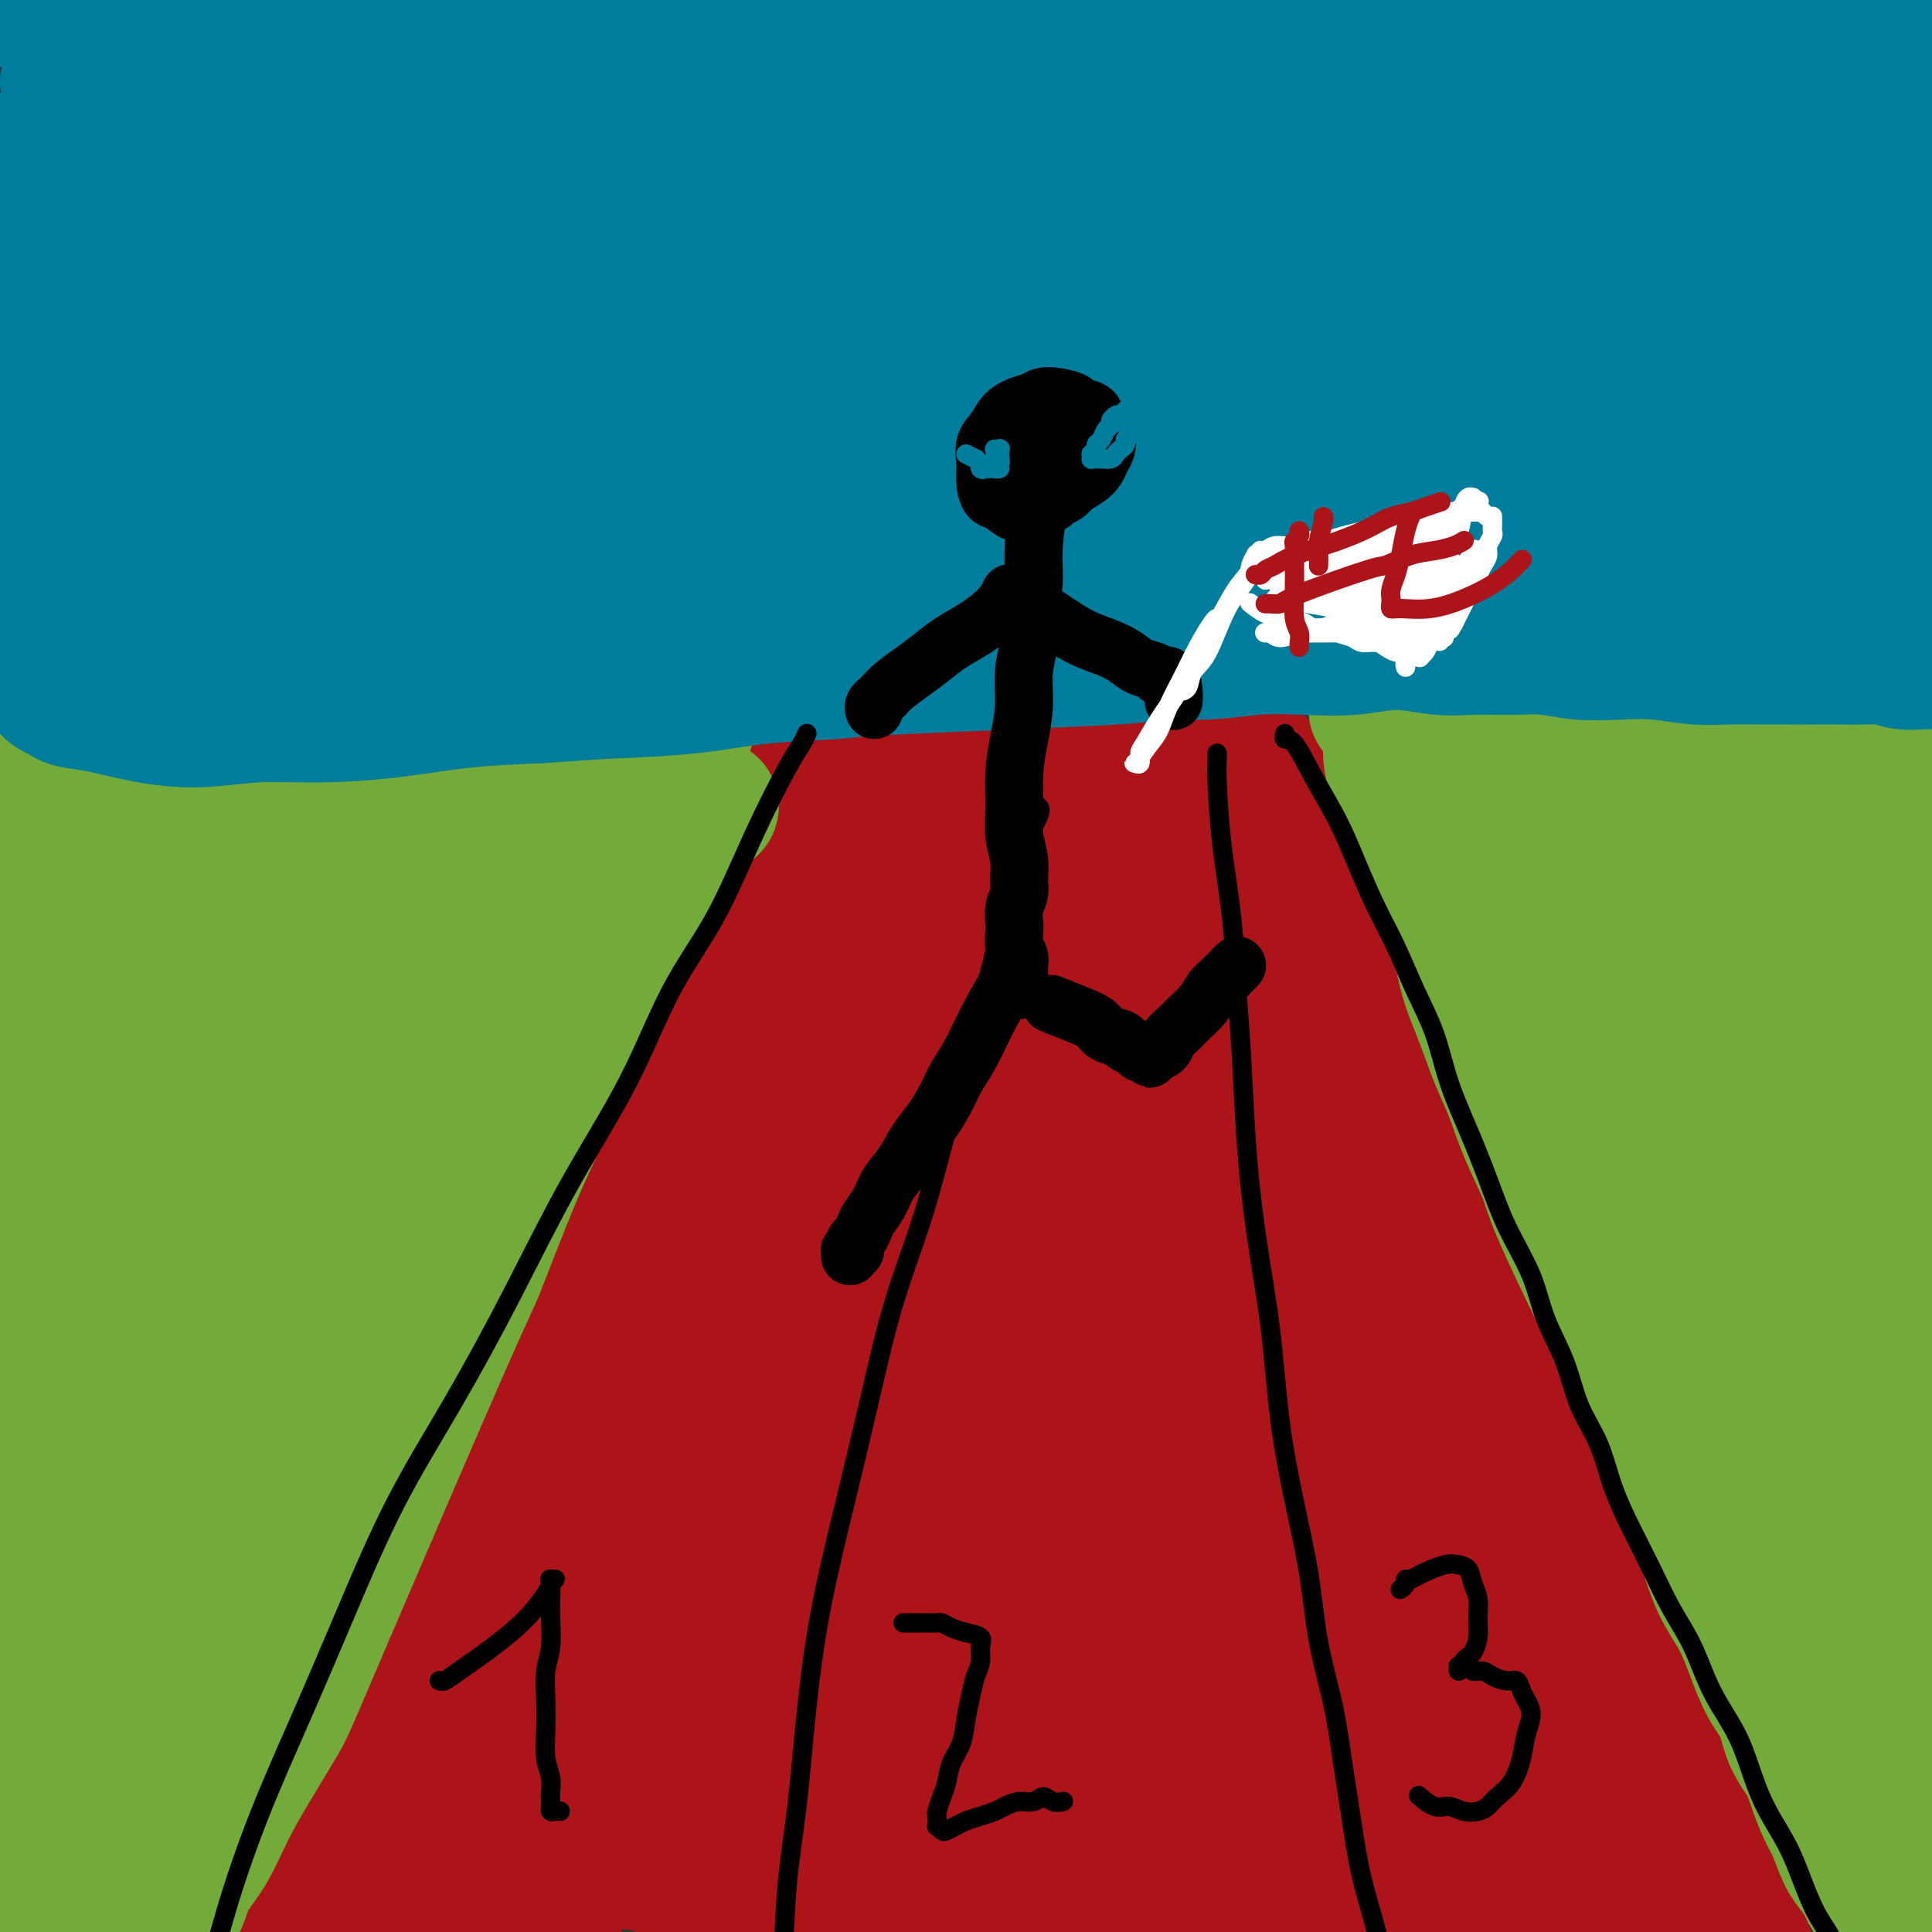 <svg viewBox='0 0 400 400' version='1.1' xmlns='http://www.w3.org/2000/svg' xmlns:xlink='http://www.w3.org/1999/xlink'><rect x="0" y="0" width="400" height="400" fill="#333333" stroke="none"/><g fill='none' stroke='#AD1419' stroke-width='4' stroke-linecap='round' stroke-linejoin='round'><path d='M175,208c-0.000,0.000 -0.001,0.001 0,0c0.001,-0.001 0.003,-0.002 0,0c-0.003,0.002 -0.010,0.007 0,0c0.010,-0.007 0.038,-0.024 0,0c-0.038,0.024 -0.140,0.091 0,0c0.140,-0.091 0.522,-0.338 0,0c-0.522,0.338 -1.950,1.263 -3,3c-1.050,1.737 -1.724,4.288 -3,7c-1.276,2.712 -3.156,5.585 -4,7c-0.844,1.415 -0.653,1.372 -2,4c-1.347,2.628 -4.233,7.927 -6,12c-1.767,4.073 -2.417,6.918 -4,10c-1.583,3.082 -4.100,6.400 -6,10c-1.900,3.600 -3.182,7.482 -5,11c-1.818,3.518 -4.172,6.671 -6,10c-1.828,3.329 -3.129,6.835 -5,10c-1.871,3.165 -4.312,5.988 -6,9c-1.688,3.012 -2.622,6.211 -4,9c-1.378,2.789 -3.201,5.168 -5,8c-1.799,2.832 -3.573,6.118 -5,9c-1.427,2.882 -2.507,5.361 -4,8c-1.493,2.639 -3.401,5.438 -5,8c-1.599,2.562 -2.890,4.886 -4,7c-1.110,2.114 -2.040,4.016 -3,6c-0.960,1.984 -1.949,4.048 -3,6c-1.051,1.952 -2.165,3.792 -3,6c-0.835,2.208 -1.393,4.786 -2,7c-0.607,2.214 -1.263,4.066 -2,6c-0.737,1.934 -1.555,3.952 -2,6c-0.445,2.048 -0.515,4.128 -1,6c-0.485,1.872 -1.383,3.536 -2,5c-0.617,1.464 -0.954,2.729 -1,4c-0.046,1.271 0.198,2.550 0,4c-0.198,1.450 -0.837,3.071 -1,4c-0.163,0.929 0.149,1.166 0,2c-0.149,0.834 -0.758,2.266 -1,3c-0.242,0.734 -0.118,0.771 0,1c0.118,0.229 0.228,0.649 0,1c-0.228,0.351 -0.796,0.633 -1,1c-0.204,0.367 -0.044,0.820 0,1c0.044,0.180 -0.027,0.087 0,0c0.027,-0.087 0.150,-0.168 0,0c-0.150,0.168 -0.575,0.584 -1,1'/><path d='M75,420c-2.178,8.311 -0.622,3.089 0,1c0.622,-2.089 0.311,-1.044 0,0'/><path d='M178,202c0.004,-0.002 0.008,-0.004 0,0c-0.008,0.004 -0.029,0.015 0,0c0.029,-0.015 0.108,-0.056 0,0c-0.108,0.056 -0.402,0.208 0,0c0.402,-0.208 1.500,-0.777 3,-1c1.500,-0.223 3.402,-0.098 5,0c1.598,0.098 2.892,0.171 4,0c1.108,-0.171 2.030,-0.586 3,-1c0.970,-0.414 1.988,-0.828 3,-1c1.012,-0.172 2.017,-0.102 3,0c0.983,0.102 1.943,0.237 3,0c1.057,-0.237 2.213,-0.847 3,-1c0.787,-0.153 1.207,0.151 2,0c0.793,-0.151 1.959,-0.757 3,-1c1.041,-0.243 1.955,-0.121 3,0c1.045,0.121 2.219,0.243 3,0c0.781,-0.243 1.168,-0.851 2,-1c0.832,-0.149 2.110,0.160 3,0c0.890,-0.160 1.394,-0.789 2,-1c0.606,-0.211 1.314,-0.004 2,0c0.686,0.004 1.350,-0.195 2,0c0.650,0.195 1.288,0.784 2,1c0.712,0.216 1.500,0.058 2,0c0.500,-0.058 0.712,-0.017 1,0c0.288,0.017 0.650,0.008 1,0c0.350,-0.008 0.686,-0.016 1,0c0.314,0.016 0.606,0.057 1,0c0.394,-0.057 0.890,-0.211 1,0c0.110,0.211 -0.168,0.789 0,1c0.168,0.211 0.781,0.057 1,0c0.219,-0.057 0.045,-0.015 0,0c-0.045,0.015 0.041,0.003 0,0c-0.041,-0.003 -0.207,0.003 0,0c0.207,-0.003 0.788,-0.016 1,0c0.212,0.016 0.056,0.060 0,0c-0.056,-0.060 -0.012,-0.224 0,0c0.012,0.224 -0.008,0.836 0,1c0.008,0.164 0.043,-0.121 0,0c-0.043,0.121 -0.166,0.648 0,1c0.166,0.352 0.619,0.529 1,1c0.381,0.471 0.691,1.235 1,2'/><path d='M240,202c0.263,1.325 -0.081,2.138 0,3c0.081,0.862 0.585,1.773 1,3c0.415,1.227 0.740,2.772 1,4c0.260,1.228 0.455,2.141 1,4c0.545,1.859 1.441,4.663 2,6c0.559,1.337 0.782,1.205 1,2c0.218,0.795 0.430,2.515 1,4c0.570,1.485 1.499,2.734 2,4c0.501,1.266 0.575,2.551 1,4c0.425,1.449 1.202,3.064 2,5c0.798,1.936 1.618,4.194 2,6c0.382,1.806 0.325,3.160 1,5c0.675,1.840 2.083,4.165 3,6c0.917,1.835 1.344,3.178 2,5c0.656,1.822 1.540,4.121 2,6c0.460,1.879 0.494,3.339 1,5c0.506,1.661 1.483,3.524 2,5c0.517,1.476 0.575,2.564 1,4c0.425,1.436 1.216,3.219 2,5c0.784,1.781 1.561,3.560 2,5c0.439,1.440 0.539,2.541 1,4c0.461,1.459 1.282,3.278 2,5c0.718,1.722 1.332,3.349 2,5c0.668,1.651 1.390,3.325 2,5c0.610,1.675 1.108,3.350 2,5c0.892,1.650 2.178,3.276 3,5c0.822,1.724 1.180,3.546 2,5c0.820,1.454 2.103,2.541 3,4c0.897,1.459 1.410,3.289 2,5c0.590,1.711 1.257,3.304 2,5c0.743,1.696 1.561,3.496 2,5c0.439,1.504 0.498,2.712 1,4c0.502,1.288 1.448,2.655 2,4c0.552,1.345 0.711,2.668 1,4c0.289,1.332 0.707,2.671 1,4c0.293,1.329 0.460,2.646 1,4c0.540,1.354 1.454,2.746 2,4c0.546,1.254 0.724,2.370 1,4c0.276,1.630 0.651,3.773 1,5c0.349,1.227 0.671,1.536 1,2c0.329,0.464 0.666,1.082 1,2c0.334,0.918 0.667,2.135 1,3c0.333,0.865 0.667,1.376 1,2c0.333,0.624 0.667,1.360 1,2c0.333,0.640 0.667,1.183 1,2c0.333,0.817 0.667,1.909 1,3'/><path d='M310,395c6.196,15.462 2.185,5.117 1,2c-1.185,-3.117 0.457,0.995 1,3c0.543,2.005 -0.013,1.903 0,2c0.013,0.097 0.595,0.392 1,1c0.405,0.608 0.635,1.529 1,2c0.365,0.471 0.867,0.493 1,1c0.133,0.507 -0.104,1.498 0,2c0.104,0.502 0.549,0.516 1,1c0.451,0.484 0.910,1.438 1,2c0.090,0.562 -0.187,0.732 0,1c0.187,0.268 0.837,0.635 1,1c0.163,0.365 -0.163,0.728 0,1c0.163,0.272 0.814,0.451 1,1c0.186,0.549 -0.094,1.467 0,2c0.094,0.533 0.561,0.683 1,1c0.439,0.317 0.850,0.803 1,1c0.150,0.197 0.040,0.105 0,0c-0.040,-0.105 -0.011,-0.224 0,0c0.011,0.224 0.003,0.792 0,1c-0.003,0.208 -0.001,0.056 0,0c0.001,-0.056 0.000,-0.016 0,0c-0.000,0.016 -0.000,0.008 0,0'/></g>
<g fill='none' stroke='#AD1419' stroke-width='28' stroke-linecap='round' stroke-linejoin='round'><path d='M180,207c0.164,-0.028 0.328,-0.055 0,0c-0.328,0.055 -1.149,0.194 -2,1c-0.851,0.806 -1.734,2.281 -4,5c-2.266,2.719 -5.916,6.684 -9,11c-3.084,4.316 -5.601,8.984 -8,14c-2.399,5.016 -4.681,10.380 -7,16c-2.319,5.620 -4.674,11.495 -7,17c-2.326,5.505 -4.624,10.639 -7,16c-2.376,5.361 -4.829,10.948 -7,16c-2.171,5.052 -4.061,9.569 -6,14c-1.939,4.431 -3.929,8.777 -6,13c-2.071,4.223 -4.225,8.325 -6,12c-1.775,3.675 -3.171,6.924 -5,10c-1.829,3.076 -4.092,5.979 -6,9c-1.908,3.021 -3.463,6.160 -5,9c-1.537,2.840 -3.058,5.381 -5,8c-1.942,2.619 -4.306,5.316 -6,8c-1.694,2.684 -2.719,5.354 -4,8c-1.281,2.646 -2.820,5.267 -4,8c-1.180,2.733 -2.003,5.578 -3,8c-0.997,2.422 -2.169,4.419 -3,6c-0.831,1.581 -1.322,2.745 -2,4c-0.678,1.255 -1.545,2.602 -2,4c-0.455,1.398 -0.500,2.847 -1,4c-0.500,1.153 -1.454,2.012 -2,3c-0.546,0.988 -0.682,2.107 -1,3c-0.318,0.893 -0.818,1.560 -1,2c-0.182,0.440 -0.048,0.654 0,1c0.048,0.346 0.009,0.825 0,1c-0.009,0.175 0.011,0.048 0,0c-0.011,-0.048 -0.053,-0.015 0,0c0.053,0.015 0.200,0.014 0,0c-0.200,-0.014 -0.746,-0.041 -1,0c-0.254,0.041 -0.217,0.149 0,0c0.217,-0.149 0.612,-0.553 1,-1c0.388,-0.447 0.767,-0.935 1,-2c0.233,-1.065 0.320,-2.708 1,-4c0.680,-1.292 1.952,-2.232 3,-4c1.048,-1.768 1.871,-4.362 3,-7c1.129,-2.638 2.565,-5.319 4,-8'/><path d='M73,412c2.570,-5.724 2.994,-7.536 4,-10c1.006,-2.464 2.592,-5.582 4,-9c1.408,-3.418 2.636,-7.138 4,-11c1.364,-3.862 2.864,-7.866 4,-11c1.136,-3.134 1.907,-5.397 4,-10c2.093,-4.603 5.508,-11.545 7,-15c1.492,-3.455 1.060,-3.424 2,-5c0.940,-1.576 3.252,-4.758 5,-8c1.748,-3.242 2.932,-6.544 4,-9c1.068,-2.456 2.019,-4.067 3,-6c0.981,-1.933 1.990,-4.188 3,-6c1.010,-1.812 2.020,-3.180 3,-5c0.980,-1.820 1.928,-4.092 3,-6c1.072,-1.908 2.267,-3.451 3,-5c0.733,-1.549 1.005,-3.104 2,-5c0.995,-1.896 2.714,-4.131 4,-6c1.286,-1.869 2.140,-3.370 3,-5c0.860,-1.630 1.725,-3.387 3,-5c1.275,-1.613 2.960,-3.083 4,-5c1.040,-1.917 1.434,-4.283 2,-6c0.566,-1.717 1.302,-2.785 2,-4c0.698,-1.215 1.357,-2.579 2,-4c0.643,-1.421 1.271,-2.901 2,-4c0.729,-1.099 1.561,-1.816 2,-3c0.439,-1.184 0.485,-2.834 1,-4c0.515,-1.166 1.499,-1.848 2,-3c0.501,-1.152 0.520,-2.773 1,-4c0.480,-1.227 1.423,-2.061 2,-3c0.577,-0.939 0.788,-1.983 1,-3c0.212,-1.017 0.423,-2.006 1,-3c0.577,-0.994 1.519,-1.995 2,-3c0.481,-1.005 0.500,-2.016 1,-3c0.500,-0.984 1.482,-1.940 2,-3c0.518,-1.060 0.573,-2.223 1,-3c0.427,-0.777 1.228,-1.167 2,-2c0.772,-0.833 1.516,-2.110 2,-3c0.484,-0.890 0.707,-1.394 1,-2c0.293,-0.606 0.656,-1.313 1,-2c0.344,-0.687 0.671,-1.354 1,-2c0.329,-0.646 0.662,-1.272 1,-2c0.338,-0.728 0.682,-1.557 1,-2c0.318,-0.443 0.610,-0.500 1,-1c0.390,-0.500 0.878,-1.443 1,-2c0.122,-0.557 -0.121,-0.727 0,-1c0.121,-0.273 0.606,-0.649 1,-1c0.394,-0.351 0.697,-0.675 1,-1'/><path d='M179,196c11.913,-22.432 3.196,-6.011 0,0c-3.196,6.011 -0.870,1.611 0,0c0.870,-1.611 0.285,-0.432 0,0c-0.285,0.432 -0.269,0.116 0,0c0.269,-0.116 0.792,-0.031 1,0c0.208,0.031 0.101,0.009 0,0c-0.101,-0.009 -0.197,-0.003 0,0c0.197,0.003 0.686,0.005 1,0c0.314,-0.005 0.455,-0.015 1,0c0.545,0.015 1.496,0.057 2,0c0.504,-0.057 0.562,-0.211 1,0c0.438,0.211 1.257,0.788 2,1c0.743,0.212 1.409,0.061 2,0c0.591,-0.061 1.105,-0.030 2,0c0.895,0.030 2.171,0.060 3,0c0.829,-0.060 1.212,-0.208 2,0c0.788,0.208 1.981,0.774 3,1c1.019,0.226 1.865,0.114 3,0c1.135,-0.114 2.558,-0.230 4,0c1.442,0.230 2.903,0.808 4,1c1.097,0.192 1.830,0.000 3,0c1.170,-0.000 2.779,0.192 4,0c1.221,-0.192 2.056,-0.769 3,-1c0.944,-0.231 1.996,-0.115 3,0c1.004,0.115 1.960,0.231 3,0c1.040,-0.231 2.166,-0.808 3,-1c0.834,-0.192 1.378,0.001 2,0c0.622,-0.001 1.322,-0.196 2,0c0.678,0.196 1.332,0.784 2,1c0.668,0.216 1.348,0.062 2,0c0.652,-0.062 1.274,-0.030 2,0c0.726,0.030 1.556,0.060 2,0c0.444,-0.060 0.501,-0.208 1,0c0.499,0.208 1.439,0.774 2,1c0.561,0.226 0.743,0.112 1,0c0.257,-0.112 0.590,-0.223 1,0c0.410,0.223 0.897,0.780 1,1c0.103,0.220 -0.179,0.103 0,0c0.179,-0.103 0.818,-0.191 1,0c0.182,0.191 -0.092,0.661 0,1c0.092,0.339 0.549,0.547 1,1c0.451,0.453 0.894,1.152 1,2c0.106,0.848 -0.126,1.846 0,3c0.126,1.154 0.611,2.465 1,4c0.389,1.535 0.683,3.296 1,5c0.317,1.704 0.659,3.352 1,5'/><path d='M253,221c1.743,6.794 3.100,13.281 4,17c0.900,3.719 1.343,4.672 2,6c0.657,1.328 1.528,3.031 2,5c0.472,1.969 0.545,4.203 1,6c0.455,1.797 1.291,3.158 2,5c0.709,1.842 1.292,4.165 2,6c0.708,1.835 1.540,3.182 2,5c0.460,1.818 0.546,4.106 1,6c0.454,1.894 1.276,3.393 2,5c0.724,1.607 1.350,3.321 2,5c0.650,1.679 1.323,3.322 2,5c0.677,1.678 1.358,3.391 2,5c0.642,1.609 1.246,3.114 2,5c0.754,1.886 1.658,4.152 2,6c0.342,1.848 0.122,3.277 1,7c0.878,3.723 2.854,9.741 4,13c1.146,3.259 1.461,3.760 2,5c0.539,1.240 1.303,3.218 2,5c0.697,1.782 1.327,3.368 2,5c0.673,1.632 1.387,3.310 2,5c0.613,1.690 1.124,3.393 2,5c0.876,1.607 2.118,3.117 3,5c0.882,1.883 1.405,4.138 2,6c0.595,1.862 1.262,3.330 2,5c0.738,1.670 1.546,3.541 2,5c0.454,1.459 0.554,2.507 1,4c0.446,1.493 1.236,3.431 2,5c0.764,1.569 1.500,2.768 2,4c0.500,1.232 0.764,2.498 1,4c0.236,1.502 0.444,3.242 1,5c0.556,1.758 1.458,3.535 2,5c0.542,1.465 0.722,2.620 1,4c0.278,1.380 0.653,2.986 1,4c0.347,1.014 0.666,1.438 1,2c0.334,0.562 0.682,1.264 1,2c0.318,0.736 0.607,1.507 1,2c0.393,0.493 0.890,0.707 1,1c0.110,0.293 -0.166,0.666 0,1c0.166,0.334 0.776,0.628 1,1c0.224,0.372 0.064,0.820 0,1c-0.064,0.180 -0.032,0.090 0,0'/><path d='M187,184c-0.029,0.015 -0.059,0.029 0,0c0.059,-0.029 0.206,-0.102 1,0c0.794,0.102 2.235,0.378 4,0c1.765,-0.378 3.854,-1.411 6,-2c2.146,-0.589 4.349,-0.735 6,-1c1.651,-0.265 2.749,-0.648 4,-1c1.251,-0.352 2.655,-0.672 4,-1c1.345,-0.328 2.630,-0.662 4,-1c1.370,-0.338 2.824,-0.679 4,-1c1.176,-0.321 2.073,-0.622 3,-1c0.927,-0.378 1.883,-0.833 3,-1c1.117,-0.167 2.393,-0.044 3,0c0.607,0.044 0.544,0.011 1,0c0.456,-0.011 1.432,0.001 2,0c0.568,-0.001 0.730,-0.015 1,0c0.270,0.015 0.648,0.060 1,0c0.352,-0.060 0.676,-0.226 1,0c0.324,0.226 0.647,0.845 1,1c0.353,0.155 0.735,-0.155 1,0c0.265,0.155 0.411,0.773 1,1c0.589,0.227 1.620,0.061 2,0c0.380,-0.061 0.109,-0.017 0,0c-0.109,0.017 -0.054,0.009 0,0'/><path d='M214,177c-0.023,0.001 -0.046,0.001 0,0c0.046,-0.001 0.162,-0.004 0,0c-0.162,0.004 -0.602,0.016 -1,0c-0.398,-0.016 -0.755,-0.061 -1,0c-0.245,0.061 -0.377,0.227 -1,0c-0.623,-0.227 -1.738,-0.846 -4,-1c-2.262,-0.154 -5.672,0.159 -9,0c-3.328,-0.159 -6.575,-0.789 -9,-1c-2.425,-0.211 -4.028,-0.004 -6,0c-1.972,0.004 -4.312,-0.195 -6,0c-1.688,0.195 -2.724,0.784 -4,1c-1.276,0.216 -2.791,0.058 -4,0c-1.209,-0.058 -2.110,-0.017 -3,0c-0.890,0.017 -1.767,0.008 -2,0c-0.233,-0.008 0.177,-0.016 0,0c-0.177,0.016 -0.943,0.056 -1,0c-0.057,-0.056 0.594,-0.207 1,0c0.406,0.207 0.567,0.772 1,1c0.433,0.228 1.138,0.118 2,0c0.862,-0.118 1.880,-0.243 3,0c1.120,0.243 2.342,0.853 4,1c1.658,0.147 3.753,-0.171 6,0c2.247,0.171 4.647,0.830 7,1c2.353,0.170 4.659,-0.151 7,0c2.341,0.151 4.718,0.772 7,1c2.282,0.228 4.468,0.061 7,0c2.532,-0.061 5.408,-0.016 8,0c2.592,0.016 4.899,0.004 7,0c2.101,-0.004 3.998,-0.001 6,0c2.002,0.001 4.111,0.000 6,0c1.889,-0.000 3.560,-0.000 5,0c1.440,0.000 2.651,0.000 4,0c1.349,-0.000 2.836,-0.000 4,0c1.164,0.000 2.003,0.001 3,0c0.997,-0.001 2.151,-0.004 3,0c0.849,0.004 1.393,0.015 2,0c0.607,-0.015 1.276,-0.057 2,0c0.724,0.057 1.504,0.211 2,0c0.496,-0.211 0.707,-0.789 1,-1c0.293,-0.211 0.667,-0.057 1,0c0.333,0.057 0.625,0.015 1,0c0.375,-0.015 0.832,-0.004 1,0c0.168,0.004 0.045,0.001 0,0c-0.045,-0.001 -0.012,-0.000 0,0c0.012,0.000 0.003,0.000 0,0c-0.003,-0.000 -0.002,-0.000 0,0'/><path d='M264,179c9.776,-0.139 2.715,0.014 0,0c-2.715,-0.014 -1.085,-0.196 -1,0c0.085,0.196 -1.377,0.769 -3,1c-1.623,0.231 -3.408,0.118 -5,0c-1.592,-0.118 -2.990,-0.243 -5,0c-2.010,0.243 -4.633,0.852 -7,1c-2.367,0.148 -4.480,-0.167 -7,0c-2.520,0.167 -5.447,0.815 -8,1c-2.553,0.185 -4.731,-0.094 -7,0c-2.269,0.094 -4.630,0.561 -7,1c-2.370,0.439 -4.749,0.850 -7,1c-2.251,0.150 -4.374,0.040 -6,0c-1.626,-0.040 -2.756,-0.011 -4,0c-1.244,0.011 -2.601,0.003 -4,0c-1.399,-0.003 -2.840,-0.001 -4,0c-1.160,0.001 -2.040,0.001 -3,0c-0.960,-0.001 -2.001,-0.004 -3,0c-0.999,0.004 -1.955,0.015 -3,0c-1.045,-0.015 -2.179,-0.056 -3,0c-0.821,0.056 -1.330,0.207 -2,0c-0.670,-0.207 -1.500,-0.774 -2,-1c-0.500,-0.226 -0.670,-0.113 -1,0c-0.330,0.113 -0.822,0.226 -1,0c-0.178,-0.226 -0.044,-0.793 0,-1c0.044,-0.207 -0.002,-0.056 0,0c0.002,0.056 0.053,0.015 0,0c-0.053,-0.015 -0.208,-0.004 1,0c1.208,0.004 3.780,0.001 5,0c1.220,-0.001 1.089,0.001 2,0c0.911,-0.001 2.863,-0.004 5,0c2.137,0.004 4.459,0.016 7,0c2.541,-0.016 5.301,-0.060 8,0c2.699,0.060 5.336,0.222 8,0c2.664,-0.222 5.356,-0.829 8,-1c2.644,-0.171 5.239,0.095 8,0c2.761,-0.095 5.687,-0.551 8,-1c2.313,-0.449 4.013,-0.891 6,-1c1.987,-0.109 4.262,0.115 6,0c1.738,-0.115 2.938,-0.570 4,-1c1.062,-0.430 1.987,-0.834 3,-1c1.013,-0.166 2.114,-0.094 3,0c0.886,0.094 1.557,0.211 2,0c0.443,-0.211 0.658,-0.749 1,-1c0.342,-0.251 0.812,-0.215 1,0c0.188,0.215 0.094,0.607 0,1'/><path d='M257,177c14.000,-1.000 7.000,-0.500 0,0'/><path d='M188,170c0.001,-0.000 0.001,-0.000 0,0c-0.001,0.000 -0.005,0.000 0,0c0.005,-0.000 0.017,-0.000 0,0c-0.017,0.000 -0.062,0.000 0,0c0.062,-0.000 0.233,-0.000 0,0c-0.233,0.000 -0.869,0.001 -1,0c-0.131,-0.001 0.243,-0.005 0,0c-0.243,0.005 -1.102,0.019 -2,0c-0.898,-0.019 -1.836,-0.069 -3,0c-1.164,0.069 -2.555,0.259 -4,1c-1.445,0.741 -2.944,2.034 -4,3c-1.056,0.966 -1.668,1.606 -3,3c-1.332,1.394 -3.383,3.541 -5,5c-1.617,1.459 -2.798,2.228 -4,4c-1.202,1.772 -2.424,4.546 -4,7c-1.576,2.454 -3.505,4.587 -5,7c-1.495,2.413 -2.554,5.107 -4,8c-1.446,2.893 -3.277,5.987 -5,9c-1.723,3.013 -3.336,5.945 -5,9c-1.664,3.055 -3.378,6.233 -5,10c-1.622,3.767 -3.152,8.121 -5,12c-1.848,3.879 -4.016,7.282 -6,11c-1.984,3.718 -3.785,7.753 -6,12c-2.215,4.247 -4.843,8.708 -7,13c-2.157,4.292 -3.843,8.416 -6,13c-2.157,4.584 -4.785,9.627 -7,14c-2.215,4.373 -4.016,8.076 -6,12c-1.984,3.924 -4.151,8.069 -6,12c-1.849,3.931 -3.382,7.647 -5,11c-1.618,3.353 -3.322,6.344 -5,10c-1.678,3.656 -3.331,7.978 -5,12c-1.669,4.022 -3.356,7.745 -5,11c-1.644,3.255 -3.245,6.043 -5,9c-1.755,2.957 -3.662,6.082 -5,9c-1.338,2.918 -2.105,5.629 -3,8c-0.895,2.371 -1.916,4.402 -3,6c-1.084,1.598 -2.230,2.765 -3,4c-0.770,1.235 -1.165,2.539 -2,4c-0.835,1.461 -2.111,3.077 -3,4c-0.889,0.923 -1.391,1.151 -2,2c-0.609,0.849 -1.326,2.318 -2,3c-0.674,0.682 -1.305,0.578 -2,1c-0.695,0.422 -1.454,1.371 -2,2c-0.546,0.629 -0.878,0.939 -1,1c-0.122,0.061 -0.035,-0.125 0,0c0.035,0.125 0.017,0.563 0,1'/><path d='M32,433c-2.644,3.422 -0.756,0.978 0,0c0.756,-0.978 0.378,-0.489 0,0'/><path d='M273,184c0.000,0.000 0.000,0.000 0,0c-0.000,-0.000 -0.000,-0.000 0,0c0.000,0.000 0.000,0.001 0,0c-0.000,-0.001 -0.001,-0.004 0,0c0.001,0.004 0.002,0.016 0,0c-0.002,-0.016 -0.009,-0.058 0,0c0.009,0.058 0.033,0.217 0,1c-0.033,0.783 -0.122,2.189 0,5c0.122,2.811 0.455,7.028 1,11c0.545,3.972 1.304,7.699 2,11c0.696,3.301 1.331,6.176 2,9c0.669,2.824 1.372,5.596 2,9c0.628,3.404 1.180,7.439 2,12c0.820,4.561 1.906,9.648 3,15c1.094,5.352 2.195,10.968 3,17c0.805,6.032 1.315,12.481 2,19c0.685,6.519 1.545,13.107 2,19c0.455,5.893 0.506,11.092 1,16c0.494,4.908 1.432,9.524 2,14c0.568,4.476 0.767,8.812 1,13c0.233,4.188 0.499,8.229 1,12c0.501,3.771 1.237,7.274 2,11c0.763,3.726 1.551,7.677 2,11c0.449,3.323 0.557,6.018 1,9c0.443,2.982 1.219,6.249 2,9c0.781,2.751 1.567,4.985 2,7c0.433,2.015 0.512,3.809 1,6c0.488,2.191 1.384,4.777 2,7c0.616,2.223 0.954,4.084 1,6c0.046,1.916 -0.198,3.889 0,6c0.198,2.111 0.838,4.360 1,6c0.162,1.640 -0.155,2.670 0,4c0.155,1.330 0.780,2.959 1,4c0.220,1.041 0.034,1.494 0,2c-0.034,0.506 0.084,1.063 0,2c-0.084,0.937 -0.369,2.252 -1,3c-0.631,0.748 -1.609,0.928 -2,1c-0.391,0.072 -0.196,0.036 0,0'/><path d='M166,161c0.000,0.000 0.000,0.000 0,0c-0.000,-0.000 -0.000,-0.000 0,0c0.000,0.000 0.002,0.001 0,0c-0.002,-0.001 -0.006,-0.002 0,0c0.006,0.002 0.024,0.008 0,0c-0.024,-0.008 -0.090,-0.030 0,0c0.090,0.030 0.336,0.110 1,0c0.664,-0.110 1.745,-0.412 4,-1c2.255,-0.588 5.683,-1.463 9,-2c3.317,-0.537 6.522,-0.736 8,-1c1.478,-0.264 1.230,-0.592 3,-1c1.770,-0.408 5.557,-0.897 8,-1c2.443,-0.103 3.541,0.179 5,0c1.459,-0.179 3.278,-0.819 5,-1c1.722,-0.181 3.345,0.095 5,0c1.655,-0.095 3.341,-0.562 5,-1c1.659,-0.438 3.291,-0.846 5,-1c1.709,-0.154 3.497,-0.056 5,0c1.503,0.056 2.723,0.068 4,0c1.277,-0.068 2.612,-0.215 4,0c1.388,0.215 2.830,0.793 4,1c1.170,0.207 2.067,0.042 3,0c0.933,-0.042 1.903,0.040 3,0c1.097,-0.040 2.322,-0.203 3,0c0.678,0.203 0.808,0.773 1,1c0.192,0.227 0.446,0.113 1,0c0.554,-0.113 1.409,-0.223 2,0c0.591,0.223 0.918,0.781 1,1c0.082,0.219 -0.081,0.100 0,0c0.081,-0.100 0.407,-0.180 1,0c0.593,0.180 1.455,0.619 2,1c0.545,0.381 0.774,0.704 1,1c0.226,0.296 0.449,0.563 1,1c0.551,0.437 1.431,1.042 2,2c0.569,0.958 0.827,2.268 1,3c0.173,0.732 0.261,0.886 1,2c0.739,1.114 2.129,3.188 3,5c0.871,1.812 1.223,3.360 2,5c0.777,1.640 1.978,3.371 3,5c1.022,1.629 1.863,3.156 3,5c1.137,1.844 2.570,4.005 3,5c0.430,0.995 -0.142,0.823 1,3c1.142,2.177 4.000,6.701 6,10c2.000,3.299 3.143,5.371 4,7c0.857,1.629 1.429,2.814 2,4'/><path d='M291,214c5.898,10.732 6.144,10.561 7,12c0.856,1.439 2.321,4.490 4,8c1.679,3.510 3.572,7.481 5,10c1.428,2.519 2.389,3.585 5,9c2.611,5.415 6.870,15.180 9,21c2.130,5.820 2.130,7.696 3,10c0.870,2.304 2.609,5.037 4,9c1.391,3.963 2.435,9.156 3,11c0.565,1.844 0.653,0.340 2,5c1.347,4.660 3.953,15.485 5,20c1.047,4.515 0.536,2.721 2,7c1.464,4.279 4.905,14.630 7,21c2.095,6.370 2.844,8.759 4,12c1.156,3.241 2.717,7.333 4,11c1.283,3.667 2.287,6.909 3,10c0.713,3.091 1.136,6.032 2,9c0.864,2.968 2.171,5.962 3,9c0.829,3.038 1.181,6.118 2,9c0.819,2.882 2.106,5.564 3,8c0.894,2.436 1.396,4.625 2,7c0.604,2.375 1.311,4.935 2,7c0.689,2.065 1.360,3.636 2,5c0.640,1.364 1.249,2.521 2,4c0.751,1.479 1.643,3.280 2,4c0.357,0.720 0.178,0.360 0,0'/><path d='M204,176c0.017,-0.005 0.034,-0.010 0,0c-0.034,0.010 -0.120,0.033 -1,1c-0.880,0.967 -2.555,2.876 -6,9c-3.445,6.124 -8.659,16.463 -15,29c-6.341,12.537 -13.808,27.272 -20,41c-6.192,13.728 -11.110,26.449 -16,39c-4.890,12.551 -9.752,24.933 -14,36c-4.248,11.067 -7.881,20.821 -11,29c-3.119,8.179 -5.724,14.783 -8,21c-2.276,6.217 -4.222,12.046 -6,17c-1.778,4.954 -3.387,9.034 -5,12c-1.613,2.966 -3.229,4.819 -4,7c-0.771,2.181 -0.698,4.689 -1,6c-0.302,1.311 -0.978,1.425 -1,2c-0.022,0.575 0.609,1.610 1,2c0.391,0.390 0.543,0.134 1,0c0.457,-0.134 1.219,-0.148 2,-1c0.781,-0.852 1.581,-2.543 3,-5c1.419,-2.457 3.456,-5.681 6,-11c2.544,-5.319 5.595,-12.731 9,-21c3.405,-8.269 7.163,-17.393 11,-27c3.837,-9.607 7.755,-19.698 12,-30c4.245,-10.302 8.819,-20.815 13,-31c4.181,-10.185 7.968,-20.042 12,-29c4.032,-8.958 8.307,-17.017 12,-24c3.693,-6.983 6.803,-12.890 10,-18c3.197,-5.110 6.481,-9.422 9,-13c2.519,-3.578 4.273,-6.424 6,-9c1.727,-2.576 3.428,-4.884 5,-7c1.572,-2.116 3.014,-4.040 4,-5c0.986,-0.960 1.516,-0.958 2,-1c0.484,-0.042 0.922,-0.130 1,0c0.078,0.130 -0.204,0.476 -1,3c-0.796,2.524 -2.106,7.225 -5,15c-2.894,7.775 -7.371,18.624 -12,31c-4.629,12.376 -9.410,26.278 -14,40c-4.590,13.722 -8.990,27.265 -13,40c-4.010,12.735 -7.631,24.663 -11,35c-3.369,10.337 -6.487,19.084 -9,27c-2.513,7.916 -4.422,15.002 -6,21c-1.578,5.998 -2.825,10.907 -4,15c-1.175,4.093 -2.278,7.371 -3,10c-0.722,2.629 -1.063,4.608 -1,6c0.063,1.392 0.532,2.196 1,3'/><path d='M137,441c-1.733,8.614 0.434,2.648 2,0c1.566,-2.648 2.532,-1.978 4,-4c1.468,-2.022 3.439,-6.737 5,-9c1.561,-2.263 2.711,-2.074 8,-17c5.289,-14.926 14.716,-44.965 19,-60c4.284,-15.035 3.425,-15.065 4,-18c0.575,-2.935 2.585,-8.775 5,-18c2.415,-9.225 5.234,-21.837 8,-32c2.766,-10.163 5.480,-17.879 8,-25c2.520,-7.121 4.845,-13.646 7,-19c2.155,-5.354 4.138,-9.536 6,-13c1.862,-3.464 3.602,-6.211 5,-8c1.398,-1.789 2.454,-2.619 3,-3c0.546,-0.381 0.581,-0.314 1,0c0.419,0.314 1.223,0.874 1,3c-0.223,2.126 -1.473,5.817 -3,12c-1.527,6.183 -3.332,14.857 -6,25c-2.668,10.143 -6.200,21.753 -9,34c-2.800,12.247 -4.870,25.130 -7,37c-2.130,11.870 -4.322,22.725 -6,32c-1.678,9.275 -2.843,16.968 -4,24c-1.157,7.032 -2.306,13.402 -3,18c-0.694,4.598 -0.932,7.423 -1,10c-0.068,2.577 0.033,4.906 0,6c-0.033,1.094 -0.202,0.952 0,1c0.202,0.048 0.774,0.285 2,-1c1.226,-1.285 3.106,-4.094 5,-8c1.894,-3.906 3.800,-8.910 6,-16c2.200,-7.090 4.692,-16.267 7,-27c2.308,-10.733 4.430,-23.021 7,-36c2.570,-12.979 5.586,-26.647 8,-39c2.414,-12.353 4.226,-23.390 6,-33c1.774,-9.610 3.511,-17.792 5,-24c1.489,-6.208 2.730,-10.440 4,-14c1.270,-3.560 2.570,-6.447 3,-8c0.430,-1.553 -0.011,-1.774 0,-2c0.011,-0.226 0.475,-0.459 1,0c0.525,0.459 1.112,1.610 1,5c-0.112,3.390 -0.924,9.020 -2,17c-1.076,7.980 -2.418,18.311 -4,30c-1.582,11.689 -3.405,24.734 -5,38c-1.595,13.266 -2.963,26.751 -4,39c-1.037,12.249 -1.742,23.263 -2,33c-0.258,9.737 -0.070,18.199 0,25c0.070,6.801 0.020,11.943 0,16c-0.020,4.057 -0.010,7.028 0,10'/><path d='M222,422c-0.122,14.078 0.573,7.272 1,5c0.427,-2.272 0.584,-0.011 1,1c0.416,1.011 1.090,0.773 2,-2c0.910,-2.773 2.056,-8.080 3,-9c0.944,-0.920 1.684,2.546 4,-20c2.316,-22.546 6.206,-71.104 8,-92c1.794,-20.896 1.492,-14.129 2,-18c0.508,-3.871 1.827,-18.379 3,-28c1.173,-9.621 2.199,-14.355 3,-18c0.801,-3.645 1.378,-6.200 2,-8c0.622,-1.800 1.288,-2.844 2,-3c0.712,-0.156 1.468,0.577 2,2c0.532,1.423 0.838,3.534 1,8c0.162,4.466 0.178,11.285 0,20c-0.178,8.715 -0.550,19.327 -1,31c-0.450,11.673 -0.979,24.408 -1,37c-0.021,12.592 0.467,25.040 1,36c0.533,10.960 1.112,20.430 2,28c0.888,7.570 2.087,13.240 3,18c0.913,4.760 1.542,8.611 2,11c0.458,2.389 0.744,3.317 1,4c0.256,0.683 0.481,1.121 1,1c0.519,-0.121 1.333,-0.801 2,-2c0.667,-1.199 1.187,-2.915 2,-6c0.813,-3.085 1.918,-7.537 3,-14c1.082,-6.463 2.139,-14.937 3,-24c0.861,-9.063 1.524,-18.716 2,-29c0.476,-10.284 0.764,-21.200 1,-31c0.236,-9.800 0.419,-18.485 1,-26c0.581,-7.515 1.559,-13.860 2,-19c0.441,-5.140 0.346,-9.075 1,-12c0.654,-2.925 2.057,-4.840 3,-6c0.943,-1.160 1.426,-1.566 2,-2c0.574,-0.434 1.240,-0.896 2,-1c0.760,-0.104 1.613,0.150 2,1c0.387,0.850 0.307,2.297 1,5c0.693,2.703 2.159,6.663 3,14c0.841,7.337 1.057,18.051 2,29c0.943,10.949 2.612,22.134 4,33c1.388,10.866 2.493,21.413 4,30c1.507,8.587 3.415,15.215 5,21c1.585,5.785 2.848,10.726 4,14c1.152,3.274 2.195,4.882 3,6c0.805,1.118 1.373,1.748 2,2c0.627,0.252 1.314,0.126 2,0'/><path d='M320,409c1.507,0.655 1.775,-1.709 2,-4c0.225,-2.291 0.407,-4.511 1,-8c0.593,-3.489 1.596,-8.248 2,-14c0.404,-5.752 0.210,-12.498 0,-19c-0.210,-6.502 -0.434,-12.760 -1,-23c-0.566,-10.240 -1.472,-24.462 -2,-34c-0.528,-9.538 -0.677,-14.392 -1,-17c-0.323,-2.608 -0.819,-2.970 -1,-5c-0.181,-2.030 -0.045,-5.728 0,-8c0.045,-2.272 -0.000,-3.119 0,-4c0.000,-0.881 0.046,-1.797 0,-2c-0.046,-0.203 -0.184,0.305 0,1c0.184,0.695 0.690,1.577 1,5c0.310,3.423 0.423,9.388 1,18c0.577,8.612 1.617,19.870 3,31c1.383,11.130 3.108,22.131 5,32c1.892,9.869 3.950,18.606 6,26c2.050,7.394 4.090,13.446 6,18c1.910,4.554 3.688,7.610 5,10c1.312,2.390 2.157,4.115 3,5c0.843,0.885 1.686,0.931 2,1c0.314,0.069 0.101,0.162 0,0c-0.101,-0.162 -0.090,-0.580 0,-1c0.090,-0.420 0.259,-0.840 0,-2c-0.259,-1.160 -0.946,-3.058 -2,-6c-1.054,-2.942 -2.476,-6.929 -4,-12c-1.524,-5.071 -3.152,-11.226 -5,-17c-1.848,-5.774 -3.917,-11.166 -6,-17c-2.083,-5.834 -4.179,-12.110 -6,-18c-1.821,-5.890 -3.365,-11.393 -5,-16c-1.635,-4.607 -3.360,-8.319 -5,-11c-1.640,-2.681 -3.196,-4.331 -5,-6c-1.804,-1.669 -3.858,-3.356 -6,-4c-2.142,-0.644 -4.374,-0.246 -7,0c-2.626,0.246 -5.645,0.341 -9,1c-3.355,0.659 -7.044,1.883 -11,3c-3.956,1.117 -8.179,2.127 -13,4c-4.821,1.873 -10.239,4.610 -16,8c-5.761,3.390 -11.866,7.434 -18,12c-6.134,4.566 -12.298,9.656 -18,15c-5.702,5.344 -10.942,10.943 -16,16c-5.058,5.057 -9.933,9.572 -14,14c-4.067,4.428 -7.326,8.769 -11,12c-3.674,3.231 -7.764,5.352 -11,7c-3.236,1.648 -5.618,2.824 -8,4'/><path d='M156,404c-3.907,2.159 -4.174,2.057 -5,2c-0.826,-0.057 -2.210,-0.069 -3,0c-0.790,0.069 -0.985,0.220 -1,0c-0.015,-0.220 0.151,-0.812 0,-1c-0.151,-0.188 -0.620,0.027 0,0c0.620,-0.027 2.330,-0.295 4,-1c1.670,-0.705 3.299,-1.848 6,-3c2.701,-1.152 6.475,-2.315 10,-4c3.525,-1.685 6.802,-3.892 11,-6c4.198,-2.108 9.317,-4.116 13,-6c3.683,-1.884 5.929,-3.642 12,-7c6.071,-3.358 15.968,-8.315 21,-11c5.032,-2.685 5.200,-3.097 6,-4c0.800,-0.903 2.231,-2.297 3,-3c0.769,-0.703 0.876,-0.714 0,-1c-0.876,-0.286 -2.735,-0.847 -5,-1c-2.265,-0.153 -4.934,0.101 -9,1c-4.066,0.899 -9.527,2.444 -15,4c-5.473,1.556 -10.956,3.125 -17,5c-6.044,1.875 -12.647,4.058 -19,6c-6.353,1.942 -12.454,3.645 -18,5c-5.546,1.355 -10.537,2.363 -15,3c-4.463,0.637 -8.400,0.903 -12,1c-3.600,0.097 -6.865,0.025 -9,0c-2.135,-0.025 -3.140,-0.004 -4,0c-0.860,0.004 -1.576,-0.011 -2,0c-0.424,0.011 -0.556,0.047 0,0c0.556,-0.047 1.800,-0.178 3,0c1.200,0.178 2.356,0.666 5,1c2.644,0.334 6.778,0.516 11,1c4.222,0.484 8.534,1.271 14,2c5.466,0.729 12.087,1.400 19,2c6.913,0.600 14.119,1.128 22,2c7.881,0.872 16.438,2.086 25,3c8.562,0.914 17.129,1.527 25,2c7.871,0.473 15.047,0.807 22,1c6.953,0.193 13.681,0.244 20,0c6.319,-0.244 12.227,-0.783 17,-1c4.773,-0.217 8.412,-0.110 12,0c3.588,0.110 7.124,0.225 10,0c2.876,-0.225 5.091,-0.790 7,-1c1.909,-0.210 3.512,-0.067 4,0c0.488,0.067 -0.138,0.056 0,0c0.138,-0.056 1.039,-0.159 1,0c-0.039,0.159 -1.020,0.579 -2,1'/><path d='M323,396c15.167,0.000 7.583,0.000 0,0'/></g>
<g fill='none' stroke='#73AB3A' stroke-width='28' stroke-linecap='round' stroke-linejoin='round'><path d='M147,167c0.209,-0.055 0.419,-0.109 0,0c-0.419,0.109 -1.466,0.382 -3,2c-1.534,1.618 -3.556,4.581 -7,10c-3.444,5.419 -8.309,13.293 -12,21c-3.691,7.707 -6.207,15.248 -9,22c-2.793,6.752 -5.861,12.716 -9,20c-3.139,7.284 -6.348,15.887 -8,20c-1.652,4.113 -1.747,3.734 -8,18c-6.253,14.266 -18.664,43.175 -25,58c-6.336,14.825 -6.597,15.567 -8,18c-1.403,2.433 -3.946,6.559 -6,10c-2.054,3.441 -3.618,6.199 -5,9c-1.382,2.801 -2.584,5.645 -4,8c-1.416,2.355 -3.048,4.221 -4,6c-0.952,1.779 -1.225,3.471 -2,5c-0.775,1.529 -2.054,2.896 -3,4c-0.946,1.104 -1.560,1.946 -2,3c-0.440,1.054 -0.707,2.320 -1,3c-0.293,0.680 -0.613,0.774 -1,1c-0.387,0.226 -0.839,0.582 -1,1c-0.161,0.418 -0.029,0.897 0,1c0.029,0.103 -0.045,-0.168 0,0c0.045,0.168 0.208,0.777 0,1c-0.208,0.223 -0.788,0.060 -1,0c-0.212,-0.060 -0.058,-0.015 0,0c0.058,0.015 0.018,0.002 0,0c-0.018,-0.002 -0.016,0.008 0,0c0.016,-0.008 0.045,-0.034 0,0c-0.045,0.034 -0.163,0.130 0,0c0.163,-0.130 0.608,-0.484 1,-1c0.392,-0.516 0.731,-1.192 1,-2c0.269,-0.808 0.469,-1.747 1,-3c0.531,-1.253 1.394,-2.819 2,-5c0.606,-2.181 0.956,-4.976 2,-8c1.044,-3.024 2.781,-6.276 4,-10c1.219,-3.724 1.920,-7.921 3,-12c1.080,-4.079 2.540,-8.039 4,-12'/><path d='M46,355c3.343,-10.202 3.199,-10.207 4,-13c0.801,-2.793 2.546,-8.374 4,-13c1.454,-4.626 2.617,-8.298 4,-13c1.383,-4.702 2.986,-10.433 4,-14c1.014,-3.567 1.439,-4.970 5,-12c3.561,-7.030 10.256,-19.687 13,-25c2.744,-5.313 1.535,-3.281 2,-4c0.465,-0.719 2.604,-4.191 4,-7c1.396,-2.809 2.050,-4.957 3,-7c0.950,-2.043 2.197,-3.980 3,-6c0.803,-2.020 1.164,-4.122 2,-6c0.836,-1.878 2.148,-3.532 3,-5c0.852,-1.468 1.243,-2.752 2,-4c0.757,-1.248 1.879,-2.462 3,-4c1.121,-1.538 2.240,-3.402 3,-5c0.760,-1.598 1.161,-2.930 2,-4c0.839,-1.070 2.115,-1.878 3,-3c0.885,-1.122 1.378,-2.557 2,-4c0.622,-1.443 1.374,-2.893 2,-4c0.626,-1.107 1.126,-1.871 2,-3c0.874,-1.129 2.121,-2.622 3,-4c0.879,-1.378 1.390,-2.641 2,-4c0.610,-1.359 1.318,-2.814 2,-4c0.682,-1.186 1.337,-2.101 2,-3c0.663,-0.899 1.333,-1.781 2,-3c0.667,-1.219 1.329,-2.776 2,-4c0.671,-1.224 1.349,-2.116 2,-3c0.651,-0.884 1.274,-1.758 2,-3c0.726,-1.242 1.557,-2.850 2,-4c0.443,-1.150 0.500,-1.842 1,-3c0.500,-1.158 1.444,-2.783 2,-4c0.556,-1.217 0.723,-2.025 1,-3c0.277,-0.975 0.663,-2.117 1,-3c0.337,-0.883 0.626,-1.509 1,-2c0.374,-0.491 0.832,-0.849 1,-1c0.168,-0.151 0.045,-0.097 0,0c-0.045,0.097 -0.012,0.236 0,0c0.012,-0.236 0.004,-0.848 0,-1c-0.004,-0.152 -0.005,0.155 0,0c0.005,-0.155 0.015,-0.774 0,-1c-0.015,-0.226 -0.057,-0.061 0,0c0.057,0.061 0.211,0.016 0,0c-0.211,-0.016 -0.788,-0.004 -1,0c-0.212,0.004 -0.061,0.001 0,0c0.061,-0.001 0.030,-0.001 0,0'/><path d='M141,149c1.233,-3.399 0.314,-0.897 0,0c-0.314,0.897 -0.024,0.188 0,0c0.024,-0.188 -0.218,0.145 -1,0c-0.782,-0.145 -2.104,-0.769 -3,-1c-0.896,-0.231 -1.368,-0.071 -3,0c-1.632,0.071 -4.426,0.052 -6,0c-1.574,-0.052 -1.928,-0.138 -3,0c-1.072,0.138 -2.860,0.501 -5,1c-2.140,0.499 -4.631,1.136 -7,2c-2.369,0.864 -4.615,1.957 -7,3c-2.385,1.043 -4.907,2.037 -8,3c-3.093,0.963 -6.755,1.896 -10,3c-3.245,1.104 -6.072,2.380 -9,4c-2.928,1.620 -5.957,3.586 -9,5c-3.043,1.414 -6.100,2.278 -9,3c-2.900,0.722 -5.643,1.304 -8,2c-2.357,0.696 -4.327,1.507 -6,2c-1.673,0.493 -3.050,0.668 -5,1c-1.950,0.332 -4.472,0.821 -6,1c-1.528,0.179 -2.062,0.048 -3,0c-0.938,-0.048 -2.282,-0.013 -3,0c-0.718,0.013 -0.812,0.004 -1,0c-0.188,-0.004 -0.469,-0.001 -1,0c-0.531,0.001 -1.311,0.001 -2,0c-0.689,-0.001 -1.287,-0.004 -2,0c-0.713,0.004 -1.542,0.015 -2,0c-0.458,-0.015 -0.545,-0.057 -1,0c-0.455,0.057 -1.277,0.211 -2,0c-0.723,-0.211 -1.346,-0.789 -2,-1c-0.654,-0.211 -1.340,-0.057 -2,0c-0.660,0.057 -1.295,0.015 -2,0c-0.705,-0.015 -1.480,-0.004 -2,0c-0.520,0.004 -0.784,0.001 -1,0c-0.216,-0.001 -0.384,-0.000 -1,0c-0.616,0.000 -1.679,-0.000 -2,0c-0.321,0.000 0.100,0.001 0,0c-0.100,-0.001 -0.721,-0.004 -1,0c-0.279,0.004 -0.215,0.015 0,0c0.215,-0.015 0.583,-0.057 1,0c0.417,0.057 0.884,0.211 1,0c0.116,-0.211 -0.120,-0.788 0,-1c0.120,-0.212 0.596,-0.060 1,0c0.404,0.060 0.737,0.026 1,0c0.263,-0.026 0.455,-0.046 1,0c0.545,0.046 1.441,0.156 2,0c0.559,-0.156 0.779,-0.578 1,-1'/><path d='M14,175c1.494,-0.325 1.730,-0.139 3,0c1.270,0.139 3.574,0.230 6,0c2.426,-0.230 4.974,-0.781 7,-1c2.026,-0.219 3.530,-0.105 6,0c2.470,0.105 5.905,0.201 8,0c2.095,-0.201 2.849,-0.701 9,-1c6.151,-0.299 17.699,-0.399 26,-1c8.301,-0.601 13.353,-1.705 16,-2c2.647,-0.295 2.887,0.219 6,0c3.113,-0.219 9.098,-1.169 13,-2c3.902,-0.831 5.723,-1.541 7,-2c1.277,-0.459 2.012,-0.667 3,-1c0.988,-0.333 2.228,-0.792 3,-1c0.772,-0.208 1.076,-0.164 1,0c-0.076,0.164 -0.531,0.447 -1,1c-0.469,0.553 -0.951,1.374 -2,3c-1.049,1.626 -2.665,4.056 -5,8c-2.335,3.944 -5.391,9.404 -9,16c-3.609,6.596 -7.773,14.330 -12,22c-4.227,7.670 -8.519,15.276 -13,23c-4.481,7.724 -9.151,15.565 -13,23c-3.849,7.435 -6.875,14.462 -10,21c-3.125,6.538 -6.347,12.585 -9,18c-2.653,5.415 -4.737,10.198 -7,15c-2.263,4.802 -4.704,9.622 -6,12c-1.296,2.378 -1.447,2.315 -3,5c-1.553,2.685 -4.506,8.120 -6,11c-1.494,2.880 -1.528,3.206 -2,4c-0.472,0.794 -1.384,2.056 -2,3c-0.616,0.944 -0.938,1.568 -1,2c-0.062,0.432 0.135,0.671 0,1c-0.135,0.329 -0.602,0.749 -1,1c-0.398,0.251 -0.726,0.332 -1,1c-0.274,0.668 -0.494,1.923 0,1c0.494,-0.923 1.704,-4.023 2,-6c0.296,-1.977 -0.320,-2.829 0,-5c0.320,-2.171 1.577,-5.661 2,-8c0.423,-2.339 0.013,-3.528 2,-18c1.987,-14.472 6.372,-42.229 9,-57c2.628,-14.771 3.498,-16.557 5,-21c1.502,-4.443 3.635,-11.542 5,-17c1.365,-5.458 1.961,-9.274 3,-13c1.039,-3.726 2.519,-7.363 4,-11'/><path d='M57,199c3.200,-11.098 2.699,-7.844 3,-8c0.301,-0.156 1.404,-3.724 2,-6c0.596,-2.276 0.685,-3.261 1,-4c0.315,-0.739 0.855,-1.232 1,-1c0.145,0.232 -0.106,1.187 -1,3c-0.894,1.813 -2.430,4.482 -2,3c0.430,-1.482 2.827,-7.116 -2,5c-4.827,12.116 -16.878,41.982 -23,58c-6.122,16.018 -6.315,18.186 -7,22c-0.685,3.814 -1.861,9.273 -3,15c-1.139,5.727 -2.241,11.723 -3,18c-0.759,6.277 -1.174,12.836 -2,19c-0.826,6.164 -2.063,11.933 -3,17c-0.937,5.067 -1.576,9.433 -2,14c-0.424,4.567 -0.634,9.334 -1,13c-0.366,3.666 -0.886,6.232 -1,9c-0.114,2.768 0.180,5.739 0,8c-0.180,2.261 -0.833,3.812 -1,5c-0.167,1.188 0.151,2.015 0,3c-0.151,0.985 -0.773,2.129 -1,3c-0.227,0.871 -0.061,1.467 0,2c0.061,0.533 0.017,1.001 0,1c-0.017,-0.001 -0.008,-0.470 0,-1c0.008,-0.530 0.013,-1.120 0,-2c-0.013,-0.880 -0.045,-2.049 0,-4c0.045,-1.951 0.166,-4.684 0,-8c-0.166,-3.316 -0.619,-7.215 -1,-12c-0.381,-4.785 -0.689,-10.457 -1,-16c-0.311,-5.543 -0.624,-10.958 -1,-17c-0.376,-6.042 -0.815,-12.710 -1,-19c-0.185,-6.290 -0.116,-12.203 0,-18c0.116,-5.797 0.280,-11.478 0,-17c-0.280,-5.522 -1.004,-10.883 -1,-16c0.004,-5.117 0.737,-9.988 1,-15c0.263,-5.012 0.055,-10.163 0,-15c-0.055,-4.837 0.042,-9.359 0,-14c-0.042,-4.641 -0.223,-9.402 0,-14c0.223,-4.598 0.848,-9.034 1,-13c0.152,-3.966 -0.170,-7.462 0,-10c0.170,-2.538 0.833,-4.119 1,-6c0.167,-1.881 -0.161,-4.061 0,-6c0.161,-1.939 0.813,-3.637 1,-5c0.187,-1.363 -0.089,-2.389 0,-3c0.089,-0.611 0.545,-0.805 1,-1'/><path d='M12,166c0.762,-16.089 0.167,-5.311 0,-1c-0.167,4.311 0.092,2.156 0,2c-0.092,-0.156 -0.537,1.686 -1,5c-0.463,3.314 -0.946,8.098 -1,10c-0.054,1.902 0.321,0.922 0,7c-0.321,6.078 -1.340,19.214 -2,29c-0.660,9.786 -0.963,16.224 -1,24c-0.037,7.776 0.190,16.892 0,26c-0.190,9.108 -0.797,18.209 -1,27c-0.203,8.791 -0.002,17.271 0,25c0.002,7.729 -0.196,14.708 0,21c0.196,6.292 0.785,11.899 1,17c0.215,5.101 0.057,9.697 0,13c-0.057,3.303 -0.011,5.313 0,7c0.011,1.687 -0.013,3.050 0,5c0.013,1.950 0.064,4.488 0,6c-0.064,1.512 -0.241,1.997 0,2c0.241,0.003 0.901,-0.477 1,1c0.099,1.477 -0.362,4.910 0,-1c0.362,-5.910 1.549,-21.164 2,-28c0.451,-6.836 0.166,-5.254 0,-8c-0.166,-2.746 -0.215,-9.819 0,-16c0.215,-6.181 0.692,-11.472 1,-17c0.308,-5.528 0.446,-11.295 1,-18c0.554,-6.705 1.524,-14.347 2,-18c0.476,-3.653 0.457,-3.316 1,-8c0.543,-4.684 1.647,-14.390 3,-24c1.353,-9.610 2.953,-19.125 4,-26c1.047,-6.875 1.540,-11.112 2,-14c0.460,-2.888 0.885,-4.429 2,-10c1.115,-5.571 2.918,-15.174 4,-20c1.082,-4.826 1.441,-4.877 2,-6c0.559,-1.123 1.316,-3.317 2,-5c0.684,-1.683 1.294,-2.853 2,-4c0.706,-1.147 1.508,-2.270 2,-3c0.492,-0.730 0.676,-1.068 1,-1c0.324,0.068 0.790,0.540 1,1c0.210,0.460 0.166,0.906 0,2c-0.166,1.094 -0.453,2.835 -1,5c-0.547,2.165 -1.353,4.756 -2,8c-0.647,3.244 -1.136,7.143 -2,11c-0.864,3.857 -2.104,7.674 -3,11c-0.896,3.326 -1.448,6.163 -2,9'/><path d='M30,212c-1.587,8.877 -1.554,8.069 -2,11c-0.446,2.931 -1.373,9.600 -2,14c-0.627,4.400 -0.956,6.530 -1,9c-0.044,2.470 0.195,5.278 0,7c-0.195,1.722 -0.826,2.356 0,5c0.826,2.644 3.109,7.298 5,8c1.891,0.702 3.390,-2.548 5,-5c1.610,-2.452 3.331,-4.104 4,-5c0.669,-0.896 0.285,-1.034 2,-4c1.715,-2.966 5.528,-8.759 8,-13c2.472,-4.241 3.601,-6.931 5,-10c1.399,-3.069 3.067,-6.519 5,-10c1.933,-3.481 4.131,-6.995 6,-10c1.869,-3.005 3.410,-5.502 5,-8c1.590,-2.498 3.229,-4.999 5,-7c1.771,-2.001 3.675,-3.502 5,-5c1.325,-1.498 2.072,-2.991 3,-4c0.928,-1.009 2.035,-1.533 3,-2c0.965,-0.467 1.786,-0.878 2,-1c0.214,-0.122 -0.178,0.044 0,0c0.178,-0.044 0.926,-0.297 1,0c0.074,0.297 -0.525,1.144 -1,2c-0.475,0.856 -0.825,1.720 -2,4c-1.175,2.280 -3.174,5.975 -6,11c-2.826,5.025 -6.479,11.381 -10,18c-3.521,6.619 -6.909,13.501 -10,20c-3.091,6.499 -5.886,12.614 -8,18c-2.114,5.386 -3.548,10.045 -5,14c-1.452,3.955 -2.922,7.208 -4,10c-1.078,2.792 -1.765,5.123 -2,7c-0.235,1.877 -0.018,3.300 0,4c0.018,0.700 -0.161,0.677 0,1c0.161,0.323 0.664,0.991 1,1c0.336,0.009 0.505,-0.640 1,-1c0.495,-0.360 1.317,-0.430 2,-1c0.683,-0.570 1.227,-1.641 2,-3c0.773,-1.359 1.773,-3.006 3,-5c1.227,-1.994 2.680,-4.335 4,-7c1.320,-2.665 2.509,-5.654 4,-9c1.491,-3.346 3.286,-7.048 5,-11c1.714,-3.952 3.346,-8.152 5,-12c1.654,-3.848 3.330,-7.344 5,-11c1.670,-3.656 3.334,-7.473 5,-11c1.666,-3.527 3.333,-6.763 5,-10'/><path d='M83,211c6.822,-13.615 4.878,-8.151 5,-8c0.122,0.151 2.309,-5.010 4,-8c1.691,-2.990 2.887,-3.810 4,-5c1.113,-1.190 2.145,-2.751 3,-4c0.855,-1.249 1.533,-2.188 2,-3c0.467,-0.812 0.723,-1.499 1,-2c0.277,-0.501 0.574,-0.816 1,-1c0.426,-0.184 0.982,-0.238 2,-1c1.018,-0.762 2.497,-2.231 3,-3c0.503,-0.769 0.029,-0.836 0,-1c-0.029,-0.164 0.388,-0.425 1,-1c0.612,-0.575 1.418,-1.464 2,-2c0.582,-0.536 0.941,-0.718 1,-1c0.059,-0.282 -0.180,-0.664 0,-1c0.180,-0.336 0.780,-0.625 1,-1c0.220,-0.375 0.059,-0.836 0,-1c-0.059,-0.164 -0.016,-0.030 0,0c0.016,0.030 0.005,-0.045 0,0c-0.005,0.045 -0.002,0.208 0,0c0.002,-0.208 0.005,-0.787 0,-1c-0.005,-0.213 -0.016,-0.060 0,0c0.016,0.060 0.060,0.027 0,0c-0.060,-0.027 -0.223,-0.048 0,0c0.223,0.048 0.832,0.163 1,0c0.168,-0.163 -0.106,-0.606 0,-1c0.106,-0.394 0.592,-0.740 1,-1c0.408,-0.260 0.740,-0.436 1,-1c0.260,-0.564 0.450,-1.517 1,-2c0.550,-0.483 1.461,-0.495 2,-1c0.539,-0.505 0.708,-1.501 1,-2c0.292,-0.499 0.708,-0.501 1,-1c0.292,-0.499 0.459,-1.495 1,-2c0.541,-0.505 1.455,-0.520 2,-1c0.545,-0.480 0.719,-1.425 1,-2c0.281,-0.575 0.667,-0.781 1,-1c0.333,-0.219 0.612,-0.451 1,-1c0.388,-0.549 0.884,-1.415 1,-2c0.116,-0.585 -0.149,-0.889 0,-1c0.149,-0.111 0.714,-0.030 1,0c0.286,0.030 0.295,0.008 0,0c-0.295,-0.008 -0.893,-0.002 -1,0c-0.107,0.002 0.279,0.001 0,0c-0.279,-0.001 -1.223,-0.000 -2,0c-0.777,0.000 -1.389,0.000 -2,0'/><path d='M124,148c-1.304,-0.202 -2.564,-0.209 -4,0c-1.436,0.209 -3.047,0.632 -5,1c-1.953,0.368 -4.249,0.680 -7,1c-2.751,0.320 -5.956,0.646 -9,1c-3.044,0.354 -5.927,0.735 -8,1c-2.073,0.265 -3.336,0.415 -9,1c-5.664,0.585 -15.730,1.607 -20,2c-4.270,0.393 -2.743,0.158 -5,0c-2.257,-0.158 -8.296,-0.238 -12,0c-3.704,0.238 -5.071,0.796 -7,1c-1.929,0.204 -4.419,0.055 -6,0c-1.581,-0.055 -2.254,-0.015 -3,0c-0.746,0.015 -1.566,0.004 -2,0c-0.434,-0.004 -0.483,-0.001 -1,0c-0.517,0.001 -1.501,0.000 -2,0c-0.499,-0.000 -0.512,-0.000 -1,0c-0.488,0.000 -1.451,0.000 -2,0c-0.549,-0.000 -0.683,-0.000 -1,0c-0.317,0.000 -0.817,0.000 -1,0c-0.183,-0.000 -0.049,-0.000 0,0c0.049,0.000 0.013,0.000 0,0c-0.013,-0.000 -0.004,-0.000 0,0c0.004,0.000 0.001,0.000 0,0c-0.001,-0.000 -0.000,-0.000 0,0c0.000,0.000 0.000,0.000 0,0'/><path d='M285,147c-0.001,-0.001 -0.001,-0.001 0,0c0.001,0.001 0.004,0.004 0,0c-0.004,-0.004 -0.014,-0.015 0,0c0.014,0.015 0.051,0.058 0,0c-0.051,-0.058 -0.189,-0.215 0,0c0.189,0.215 0.706,0.803 1,1c0.294,0.197 0.366,0.004 1,0c0.634,-0.004 1.829,0.180 4,1c2.171,0.820 5.317,2.276 8,3c2.683,0.724 4.903,0.716 7,1c2.097,0.284 4.069,0.860 6,1c1.931,0.140 3.820,-0.155 6,0c2.180,0.155 4.652,0.759 7,1c2.348,0.241 4.571,0.120 7,0c2.429,-0.120 5.063,-0.240 8,0c2.937,0.240 6.176,0.839 9,1c2.824,0.161 5.232,-0.115 8,0c2.768,0.115 5.897,0.623 9,1c3.103,0.377 6.179,0.623 9,1c2.821,0.377 5.387,0.885 8,1c2.613,0.115 5.272,-0.165 8,0c2.728,0.165 5.524,0.773 8,1c2.476,0.227 4.631,0.074 7,0c2.369,-0.074 4.952,-0.068 7,0c2.048,0.068 3.562,0.198 5,0c1.438,-0.198 2.799,-0.725 4,-1c1.201,-0.275 2.241,-0.297 3,0c0.759,0.297 1.237,0.914 2,1c0.763,0.086 1.813,-0.358 2,0c0.187,0.358 -0.488,1.520 -1,3c-0.512,1.480 -0.861,3.280 -1,4c-0.139,0.720 -0.070,0.360 0,0'/><path d='M288,156c-0.005,0.001 -0.011,0.001 0,0c0.011,-0.001 0.037,-0.005 0,0c-0.037,0.005 -0.138,0.019 0,1c0.138,0.981 0.515,2.931 1,5c0.485,2.069 1.078,4.259 2,6c0.922,1.741 2.171,3.033 3,5c0.829,1.967 1.236,4.610 2,7c0.764,2.390 1.884,4.528 3,7c1.116,2.472 2.228,5.278 3,8c0.772,2.722 1.206,5.361 2,8c0.794,2.639 1.950,5.280 3,8c1.050,2.720 1.995,5.521 3,8c1.005,2.479 2.072,4.638 3,7c0.928,2.362 1.718,4.929 3,8c1.282,3.071 3.055,6.648 4,9c0.945,2.352 1.061,3.481 3,8c1.939,4.519 5.701,12.428 8,17c2.299,4.572 3.134,5.806 4,8c0.866,2.194 1.764,5.348 3,8c1.236,2.652 2.810,4.804 4,7c1.190,2.196 1.997,4.438 3,7c1.003,2.562 2.201,5.446 3,8c0.799,2.554 1.200,4.778 2,7c0.800,2.222 1.999,4.443 3,7c1.001,2.557 1.805,5.452 3,8c1.195,2.548 2.780,4.750 4,7c1.220,2.250 2.074,4.547 3,7c0.926,2.453 1.925,5.060 3,7c1.075,1.940 2.227,3.211 3,5c0.773,1.789 1.166,4.094 2,6c0.834,1.906 2.110,3.413 3,5c0.890,1.587 1.393,3.253 2,5c0.607,1.747 1.318,3.574 2,5c0.682,1.426 1.334,2.452 2,4c0.666,1.548 1.345,3.620 2,5c0.655,1.380 1.286,2.069 2,3c0.714,0.931 1.511,2.105 2,3c0.489,0.895 0.670,1.510 1,2c0.330,0.490 0.809,0.854 1,1c0.191,0.146 0.096,0.073 0,0'/><path d='M388,393c10.284,21.971 3.494,5.900 1,0c-2.494,-5.900 -0.692,-1.629 0,0c0.692,1.629 0.273,0.616 0,0c-0.273,-0.616 -0.399,-0.835 0,0c0.399,0.835 1.323,2.725 1,0c-0.323,-2.725 -1.894,-10.064 -3,-15c-1.106,-4.936 -1.746,-7.469 -3,-11c-1.254,-3.531 -3.122,-8.062 -5,-13c-1.878,-4.938 -3.767,-10.285 -6,-16c-2.233,-5.715 -4.810,-11.799 -7,-18c-2.190,-6.201 -3.991,-12.517 -6,-19c-2.009,-6.483 -4.225,-13.131 -6,-19c-1.775,-5.869 -3.109,-10.960 -4,-16c-0.891,-5.040 -1.340,-10.030 -2,-14c-0.660,-3.970 -1.531,-6.920 -2,-10c-0.469,-3.080 -0.536,-6.289 -1,-9c-0.464,-2.711 -1.324,-4.922 -2,-7c-0.676,-2.078 -1.168,-4.021 -2,-6c-0.832,-1.979 -2.004,-3.993 -3,-6c-0.996,-2.007 -1.818,-4.007 -3,-6c-1.182,-1.993 -2.726,-3.979 -4,-6c-1.274,-2.021 -2.278,-4.077 -3,-6c-0.722,-1.923 -1.163,-3.715 -2,-5c-0.837,-1.285 -2.069,-2.065 -3,-3c-0.931,-0.935 -1.560,-2.025 -2,-3c-0.440,-0.975 -0.692,-1.833 -1,-3c-0.308,-1.167 -0.671,-2.641 -1,-4c-0.329,-1.359 -0.625,-2.603 -1,-4c-0.375,-1.397 -0.829,-2.948 -1,-4c-0.171,-1.052 -0.061,-1.603 0,-2c0.061,-0.397 0.071,-0.638 0,-1c-0.071,-0.362 -0.223,-0.845 0,-1c0.223,-0.155 0.822,0.019 1,0c0.178,-0.019 -0.063,-0.229 0,0c0.063,0.229 0.432,0.897 1,2c0.568,1.103 1.336,2.640 2,5c0.664,2.360 1.224,5.544 2,10c0.776,4.456 1.767,10.184 3,17c1.233,6.816 2.709,14.720 4,23c1.291,8.280 2.396,16.937 4,25c1.604,8.063 3.708,15.532 6,22c2.292,6.468 4.771,11.934 7,17c2.229,5.066 4.208,9.733 6,14c1.792,4.267 3.396,8.133 5,12'/><path d='M358,313c3.742,8.661 4.097,8.814 5,11c0.903,2.186 2.353,6.403 4,10c1.647,3.597 3.492,6.572 5,9c1.508,2.428 2.681,4.310 4,6c1.319,1.690 2.784,3.189 4,4c1.216,0.811 2.184,0.933 3,1c0.816,0.067 1.481,0.078 2,0c0.519,-0.078 0.891,-0.245 1,-1c0.109,-0.755 -0.046,-2.100 0,-4c0.046,-1.900 0.294,-4.357 0,-7c-0.294,-2.643 -1.132,-5.473 -2,-9c-0.868,-3.527 -1.768,-7.753 -3,-12c-1.232,-4.247 -2.795,-8.517 -4,-13c-1.205,-4.483 -2.053,-9.181 -3,-14c-0.947,-4.819 -1.994,-9.760 -3,-15c-1.006,-5.240 -1.972,-10.780 -3,-16c-1.028,-5.220 -2.118,-10.120 -3,-15c-0.882,-4.880 -1.557,-9.738 -2,-14c-0.443,-4.262 -0.655,-7.926 -1,-11c-0.345,-3.074 -0.821,-5.559 -1,-8c-0.179,-2.441 -0.059,-4.839 0,-7c0.059,-2.161 0.057,-4.085 0,-6c-0.057,-1.915 -0.170,-3.822 0,-6c0.170,-2.178 0.623,-4.627 1,-7c0.377,-2.373 0.678,-4.672 1,-7c0.322,-2.328 0.664,-4.687 1,-7c0.336,-2.313 0.667,-4.582 1,-6c0.333,-1.418 0.667,-1.985 1,-3c0.333,-1.015 0.666,-2.477 1,-3c0.334,-0.523 0.671,-0.108 1,0c0.329,0.108 0.651,-0.091 1,0c0.349,0.091 0.724,0.474 1,0c0.276,-0.474 0.455,-1.804 1,2c0.545,3.804 1.458,12.743 2,18c0.542,5.257 0.712,6.832 1,9c0.288,2.168 0.693,4.929 1,11c0.307,6.071 0.516,15.452 1,24c0.484,8.548 1.243,16.263 2,24c0.757,7.737 1.513,15.496 2,22c0.487,6.504 0.707,11.752 1,17c0.293,5.248 0.660,10.497 1,15c0.340,4.503 0.655,8.259 1,12c0.345,3.741 0.721,7.467 1,11c0.279,3.533 0.460,6.874 1,10c0.540,3.126 1.440,6.036 2,8c0.560,1.964 0.780,2.982 1,4'/><path d='M388,350c2.954,29.363 1.338,9.270 1,2c-0.338,-7.270 0.603,-1.716 1,1c0.397,2.716 0.250,2.595 1,-1c0.750,-3.595 2.397,-10.663 3,-14c0.603,-3.337 0.162,-2.942 0,-5c-0.162,-2.058 -0.043,-6.569 0,-11c0.043,-4.431 0.012,-8.783 0,-13c-0.012,-4.217 -0.004,-8.300 0,-13c0.004,-4.700 0.005,-10.018 0,-15c-0.005,-4.982 -0.017,-9.627 0,-15c0.017,-5.373 0.064,-11.474 0,-17c-0.064,-5.526 -0.240,-10.477 0,-16c0.240,-5.523 0.894,-11.618 1,-17c0.106,-5.382 -0.338,-10.053 0,-14c0.338,-3.947 1.456,-7.171 2,-10c0.544,-2.829 0.514,-5.262 1,-8c0.486,-2.738 1.488,-5.782 2,-8c0.512,-2.218 0.533,-3.610 1,-5c0.467,-1.390 1.380,-2.777 2,-4c0.620,-1.223 0.945,-2.281 1,-3c0.055,-0.719 -0.162,-1.097 0,-1c0.162,0.097 0.701,0.671 1,1c0.299,0.329 0.358,0.414 0,2c-0.358,1.586 -1.132,4.673 -2,9c-0.868,4.327 -1.830,9.893 -3,16c-1.170,6.107 -2.547,12.755 -4,20c-1.453,7.245 -2.982,15.086 -4,22c-1.018,6.914 -1.527,12.900 -2,18c-0.473,5.100 -0.912,9.314 -1,13c-0.088,3.686 0.173,6.846 0,9c-0.173,2.154 -0.781,3.303 -1,4c-0.219,0.697 -0.048,0.942 0,1c0.048,0.058 -0.028,-0.070 0,0c0.028,0.070 0.160,0.339 0,0c-0.160,-0.339 -0.612,-1.286 -1,-3c-0.388,-1.714 -0.712,-4.195 -1,-7c-0.288,-2.805 -0.540,-5.933 -1,-9c-0.460,-3.067 -1.126,-6.073 -2,-10c-0.874,-3.927 -1.954,-8.775 -3,-13c-1.046,-4.225 -2.057,-7.826 -3,-12c-0.943,-4.174 -1.819,-8.922 -3,-13c-1.181,-4.078 -2.667,-7.485 -4,-11c-1.333,-3.515 -2.513,-7.139 -4,-10c-1.487,-2.861 -3.282,-4.960 -5,-7c-1.718,-2.040 -3.359,-4.020 -5,-6'/><path d='M356,177c-2.612,-2.808 -4.141,-3.328 -6,-4c-1.859,-0.672 -4.047,-1.495 -6,-2c-1.953,-0.505 -3.671,-0.692 -5,-1c-1.329,-0.308 -2.267,-0.738 -3,-1c-0.733,-0.262 -1.260,-0.356 -1,0c0.260,0.356 1.306,1.162 2,2c0.694,0.838 1.035,1.708 2,3c0.965,1.292 2.554,3.007 4,5c1.446,1.993 2.748,4.266 4,7c1.252,2.734 2.452,5.930 4,9c1.548,3.070 3.442,6.016 5,10c1.558,3.984 2.779,9.008 4,14c1.221,4.992 2.442,9.953 4,15c1.558,5.047 3.454,10.182 5,15c1.546,4.818 2.742,9.320 4,14c1.258,4.680 2.579,9.539 4,15c1.421,5.461 2.943,11.525 4,18c1.057,6.475 1.651,13.360 3,20c1.349,6.640 3.454,13.035 5,19c1.546,5.965 2.535,11.501 4,16c1.465,4.499 3.408,7.962 5,11c1.592,3.038 2.835,5.650 4,8c1.165,2.350 2.252,4.439 3,6c0.748,1.561 1.156,2.594 2,4c0.844,1.406 2.125,3.183 3,5c0.875,1.817 1.345,3.673 2,6c0.655,2.327 1.496,5.125 2,7c0.504,1.875 0.671,2.826 1,4c0.329,1.174 0.819,2.571 1,3c0.181,0.429 0.055,-0.111 0,0c-0.055,0.111 -0.037,0.873 0,1c0.037,0.127 0.093,-0.382 0,-1c-0.093,-0.618 -0.335,-1.345 -1,-3c-0.665,-1.655 -1.752,-4.239 -3,-7c-1.248,-2.761 -2.655,-5.699 -4,-9c-1.345,-3.301 -2.626,-6.963 -4,-11c-1.374,-4.037 -2.841,-8.448 -4,-13c-1.159,-4.552 -2.009,-9.246 -3,-14c-0.991,-4.754 -2.123,-9.569 -3,-15c-0.877,-5.431 -1.497,-11.477 -2,-18c-0.503,-6.523 -0.887,-13.522 -1,-21c-0.113,-7.478 0.047,-15.437 0,-24c-0.047,-8.563 -0.299,-17.732 0,-27c0.299,-9.268 1.150,-18.634 2,-28'/><path d='M393,215c0.866,-16.273 2.032,-17.456 3,-21c0.968,-3.544 1.739,-9.447 2,-13c0.261,-3.553 0.012,-4.754 0,-6c-0.012,-1.246 0.212,-2.535 0,-3c-0.212,-0.465 -0.861,-0.104 -1,0c-0.139,0.104 0.232,-0.049 -2,2c-2.232,2.049 -7.066,6.300 -9,8c-1.934,1.700 -0.967,0.850 0,0'/></g>
<g fill='none' stroke='#007C9C' stroke-width='28' stroke-linecap='round' stroke-linejoin='round'><path d='M371,122c0.005,-0.000 0.010,-0.000 0,0c-0.010,0.000 -0.036,0.000 0,0c0.036,-0.000 0.132,-0.001 0,0c-0.132,0.001 -0.493,0.004 -1,0c-0.507,-0.004 -1.161,-0.016 -3,0c-1.839,0.016 -4.864,0.059 -10,0c-5.136,-0.059 -12.382,-0.219 -19,0c-6.618,0.219 -12.609,0.818 -19,1c-6.391,0.182 -13.181,-0.051 -20,0c-6.819,0.051 -13.668,0.388 -21,1c-7.332,0.612 -15.147,1.501 -23,2c-7.853,0.499 -15.744,0.609 -24,1c-8.256,0.391 -16.879,1.063 -25,2c-8.121,0.937 -15.742,2.139 -23,3c-7.258,0.861 -14.153,1.382 -21,2c-6.847,0.618 -13.647,1.332 -20,2c-6.353,0.668 -12.260,1.290 -18,2c-5.740,0.710 -11.315,1.510 -17,2c-5.685,0.490 -11.482,0.671 -17,1c-5.518,0.329 -10.759,0.806 -16,1c-5.241,0.194 -10.482,0.104 -15,0c-4.518,-0.104 -8.315,-0.223 -12,0c-3.685,0.223 -7.260,0.788 -10,1c-2.740,0.212 -4.644,0.071 -6,0c-1.356,-0.071 -2.164,-0.072 -3,0c-0.836,0.072 -1.701,0.215 -3,0c-1.299,-0.215 -3.030,-0.790 -4,-1c-0.970,-0.210 -1.177,-0.056 -2,0c-0.823,0.056 -2.263,0.015 -3,0c-0.737,-0.015 -0.772,-0.004 -1,0c-0.228,0.004 -0.650,0.001 -1,0c-0.350,-0.001 -0.627,0.000 -1,0c-0.373,-0.000 -0.843,-0.001 -1,0c-0.157,0.001 -0.001,0.004 0,0c0.001,-0.004 -0.152,-0.016 0,0c0.152,0.016 0.608,0.060 1,0c0.392,-0.060 0.718,-0.226 1,0c0.282,0.226 0.519,0.842 1,1c0.481,0.158 1.205,-0.143 3,0c1.795,0.143 4.661,0.729 8,1c3.339,0.271 7.152,0.227 11,0c3.848,-0.227 7.733,-0.638 12,-1c4.267,-0.362 8.918,-0.674 14,-1c5.082,-0.326 10.595,-0.664 16,-1c5.405,-0.336 10.703,-0.668 16,-1'/><path d='M95,140c12.011,-0.977 13.038,-1.418 17,-2c3.962,-0.582 10.860,-1.305 17,-2c6.140,-0.695 11.523,-1.364 17,-2c5.477,-0.636 11.047,-1.241 17,-2c5.953,-0.759 12.287,-1.671 16,-2c3.713,-0.329 4.805,-0.074 16,-1c11.195,-0.926 32.494,-3.034 43,-4c10.506,-0.966 10.220,-0.791 12,-1c1.780,-0.209 5.628,-0.802 9,-1c3.372,-0.198 6.268,-0.002 9,0c2.732,0.002 5.299,-0.192 8,0c2.701,0.192 5.536,0.770 8,1c2.464,0.230 4.559,0.113 7,0c2.441,-0.113 5.229,-0.223 8,0c2.771,0.223 5.524,0.778 8,1c2.476,0.222 4.675,0.111 7,0c2.325,-0.111 4.777,-0.222 7,0c2.223,0.222 4.218,0.776 6,1c1.782,0.224 3.350,0.116 5,0c1.650,-0.116 3.383,-0.241 5,0c1.617,0.241 3.120,0.848 5,1c1.880,0.152 4.138,-0.152 6,0c1.862,0.152 3.330,0.759 5,1c1.670,0.241 3.543,0.116 5,0c1.457,-0.116 2.500,-0.223 4,0c1.500,0.223 3.458,0.778 5,1c1.542,0.222 2.669,0.112 4,0c1.331,-0.112 2.866,-0.226 4,0c1.134,0.226 1.865,0.793 3,1c1.135,0.207 2.672,0.054 4,0c1.328,-0.054 2.446,-0.011 3,0c0.554,0.011 0.545,-0.011 1,0c0.455,0.011 1.375,0.057 2,0c0.625,-0.057 0.956,-0.215 1,0c0.044,0.215 -0.198,0.804 0,1c0.198,0.196 0.837,0.000 1,0c0.163,-0.000 -0.149,0.196 0,0c0.149,-0.196 0.758,-0.785 1,-1c0.242,-0.215 0.117,-0.058 0,0c-0.117,0.058 -0.225,0.015 0,0c0.225,-0.015 0.782,-0.004 1,0c0.218,0.004 0.097,0.001 0,0c-0.097,-0.001 -0.171,-0.000 0,0c0.171,0.000 0.585,0.000 1,0'/><path d='M393,130c20.714,0.845 5.497,-0.543 0,-1c-5.497,-0.457 -1.276,0.016 0,0c1.276,-0.016 -0.394,-0.522 -1,-1c-0.606,-0.478 -0.147,-0.928 0,-2c0.147,-1.072 -0.017,-2.766 0,-4c0.017,-1.234 0.214,-2.010 0,-3c-0.214,-0.990 -0.841,-2.196 -1,-3c-0.159,-0.804 0.150,-1.208 0,-2c-0.150,-0.792 -0.758,-1.974 -1,-3c-0.242,-1.026 -0.117,-1.896 0,-3c0.117,-1.104 0.227,-2.443 0,-4c-0.227,-1.557 -0.792,-3.331 -1,-5c-0.208,-1.669 -0.058,-3.231 0,-5c0.058,-1.769 0.026,-3.745 0,-6c-0.026,-2.255 -0.044,-4.789 0,-7c0.044,-2.211 0.152,-4.099 0,-6c-0.152,-1.901 -0.564,-3.817 -1,-6c-0.436,-2.183 -0.898,-4.634 -1,-7c-0.102,-2.366 0.155,-4.647 0,-7c-0.155,-2.353 -0.722,-4.778 -1,-7c-0.278,-2.222 -0.267,-4.241 0,-6c0.267,-1.759 0.790,-3.257 1,-5c0.210,-1.743 0.105,-3.731 0,-5c-0.105,-1.269 -0.212,-1.819 0,-3c0.212,-1.181 0.743,-2.991 1,-4c0.257,-1.009 0.241,-1.215 0,-2c-0.241,-0.785 -0.709,-2.150 -1,-3c-0.291,-0.850 -0.407,-1.186 -1,-2c-0.593,-0.814 -1.663,-2.105 -3,-3c-1.337,-0.895 -2.941,-1.393 -5,-2c-2.059,-0.607 -4.573,-1.325 -8,-2c-3.427,-0.675 -7.769,-1.309 -13,-2c-5.231,-0.691 -11.352,-1.440 -18,-2c-6.648,-0.560 -13.822,-0.931 -21,-1c-7.178,-0.069 -14.360,0.163 -22,0c-7.640,-0.163 -15.737,-0.721 -24,-1c-8.263,-0.279 -16.692,-0.279 -25,0c-8.308,0.279 -16.494,0.837 -25,1c-8.506,0.163 -17.332,-0.070 -26,0c-8.668,0.070 -17.179,0.441 -26,1c-8.821,0.559 -17.952,1.304 -27,2c-9.048,0.696 -18.014,1.342 -26,2c-7.986,0.658 -14.993,1.329 -22,2'/><path d='M95,13c-14.555,1.093 -13.444,0.825 -16,1c-2.556,0.175 -8.781,0.793 -13,1c-4.219,0.207 -6.432,0.003 -9,0c-2.568,-0.003 -5.492,0.194 -8,0c-2.508,-0.194 -4.601,-0.780 -7,-1c-2.399,-0.220 -5.103,-0.073 -7,0c-1.897,0.073 -2.987,0.071 -4,0c-1.013,-0.071 -1.948,-0.211 -3,0c-1.052,0.211 -2.222,0.774 -3,1c-0.778,0.226 -1.165,0.117 -2,0c-0.835,-0.117 -2.118,-0.242 -3,0c-0.882,0.242 -1.364,0.849 -2,1c-0.636,0.151 -1.425,-0.155 -2,0c-0.575,0.155 -0.935,0.772 -1,1c-0.065,0.228 0.166,0.066 0,0c-0.166,-0.066 -0.728,-0.035 -1,0c-0.272,0.035 -0.252,0.073 0,0c0.252,-0.073 0.737,-0.258 3,0c2.263,0.258 6.303,0.957 13,1c6.697,0.043 16.052,-0.571 27,-1c10.948,-0.429 23.490,-0.674 37,-1c13.510,-0.326 27.989,-0.732 43,-1c15.011,-0.268 30.554,-0.398 46,-1c15.446,-0.602 30.793,-1.677 46,-2c15.207,-0.323 30.272,0.106 44,0c13.728,-0.106 26.117,-0.747 38,-1c11.883,-0.253 23.260,-0.120 33,0c9.740,0.120 17.841,0.225 26,0c8.159,-0.225 16.374,-0.781 23,-1c6.626,-0.219 11.662,-0.100 15,0c3.338,0.100 4.978,0.181 6,0c1.022,-0.181 1.426,-0.624 1,-1c-0.426,-0.376 -1.683,-0.685 -5,-1c-3.317,-0.315 -8.694,-0.637 -16,-1c-7.306,-0.363 -16.543,-0.766 -27,-1c-10.457,-0.234 -22.136,-0.298 -35,0c-12.864,0.298 -26.914,0.958 -41,2c-14.086,1.042 -28.208,2.464 -43,4c-14.792,1.536 -30.252,3.184 -45,5c-14.748,1.816 -28.783,3.799 -43,6c-14.217,2.201 -28.617,4.619 -42,7c-13.383,2.381 -25.749,4.727 -37,7c-11.251,2.273 -21.387,4.475 -29,6c-7.613,1.525 -12.704,2.372 -16,3c-3.296,0.628 -4.799,1.037 -8,2c-3.201,0.963 -8.101,2.482 -13,4'/><path d='M15,52c-15.736,3.339 -3.577,0.685 0,0c3.577,-0.685 -1.430,0.597 -4,1c-2.570,0.403 -2.705,-0.074 -1,0c1.705,0.074 5.248,0.699 6,1c0.752,0.301 -1.288,0.277 5,1c6.288,0.723 20.903,2.192 32,3c11.097,0.808 18.677,0.956 28,1c9.323,0.044 20.390,-0.014 32,0c11.610,0.014 23.762,0.102 36,0c12.238,-0.102 24.560,-0.394 37,-1c12.440,-0.606 24.998,-1.525 37,-2c12.002,-0.475 23.449,-0.507 34,-1c10.551,-0.493 20.208,-1.446 29,-2c8.792,-0.554 16.720,-0.708 24,-1c7.280,-0.292 13.911,-0.722 20,-1c6.089,-0.278 11.637,-0.404 17,-1c5.363,-0.596 10.541,-1.661 15,-2c4.459,-0.339 8.199,0.049 11,0c2.801,-0.049 4.664,-0.533 6,-1c1.336,-0.467 2.147,-0.916 3,-1c0.853,-0.084 1.749,0.198 2,0c0.251,-0.198 -0.143,-0.876 -1,-1c-0.857,-0.124 -2.178,0.305 -5,0c-2.822,-0.305 -7.146,-1.345 -13,-2c-5.854,-0.655 -13.240,-0.925 -22,-1c-8.760,-0.075 -18.895,0.046 -30,0c-11.105,-0.046 -23.181,-0.259 -36,0c-12.819,0.259 -26.382,0.988 -41,2c-14.618,1.012 -30.292,2.305 -46,4c-15.708,1.695 -31.451,3.790 -47,6c-15.549,2.210 -30.902,4.533 -45,7c-14.098,2.467 -26.939,5.077 -37,7c-10.061,1.923 -17.343,3.160 -22,4c-4.657,0.840 -6.689,1.283 -9,2c-2.311,0.717 -4.899,1.709 -7,2c-2.101,0.291 -3.713,-0.118 -5,0c-1.287,0.118 -2.249,0.764 -3,1c-0.751,0.236 -1.290,0.063 -2,0c-0.710,-0.063 -1.591,-0.014 -2,0c-0.409,0.014 -0.347,-0.007 0,0c0.347,0.007 0.978,0.040 1,0c0.022,-0.040 -0.565,-0.154 4,-1c4.565,-0.846 14.283,-2.423 24,-4'/><path d='M40,72c12.233,-2.458 28.316,-6.103 41,-9c12.684,-2.897 21.970,-5.048 33,-7c11.030,-1.952 23.804,-3.707 36,-6c12.196,-2.293 23.814,-5.126 36,-7c12.186,-1.874 24.942,-2.789 36,-4c11.058,-1.211 20.420,-2.720 30,-4c9.580,-1.280 19.380,-2.333 28,-3c8.620,-0.667 16.060,-0.950 23,-1c6.940,-0.050 13.380,0.131 19,0c5.620,-0.131 10.422,-0.574 15,-1c4.578,-0.426 8.934,-0.835 12,-1c3.066,-0.165 4.843,-0.086 7,0c2.157,0.086 4.695,0.180 4,0c-0.695,-0.180 -4.621,-0.632 2,0c6.621,0.632 23.790,2.348 -5,-1c-28.790,-3.348 -103.538,-11.760 -133,-15c-29.462,-3.240 -13.637,-1.306 -25,0c-11.363,1.306 -49.913,1.985 -73,3c-23.087,1.015 -30.710,2.366 -41,4c-10.290,1.634 -23.245,3.552 -32,5c-8.755,1.448 -13.308,2.426 -17,3c-3.692,0.574 -6.523,0.743 -9,1c-2.477,0.257 -4.600,0.601 -6,1c-1.400,0.399 -2.078,0.854 -3,1c-0.922,0.146 -2.089,-0.016 -3,0c-0.911,0.016 -1.566,0.212 -2,0c-0.434,-0.212 -0.649,-0.830 -1,-1c-0.351,-0.170 -0.840,0.110 -1,0c-0.160,-0.110 0.009,-0.609 0,-1c-0.009,-0.391 -0.197,-0.674 0,-1c0.197,-0.326 0.777,-0.696 1,-1c0.223,-0.304 0.087,-0.542 1,-1c0.913,-0.458 2.874,-1.138 6,-2c3.126,-0.862 7.418,-1.908 12,-3c4.582,-1.092 9.454,-2.232 15,-3c5.546,-0.768 11.767,-1.164 18,-2c6.233,-0.836 12.477,-2.111 19,-3c6.523,-0.889 13.325,-1.390 20,-2c6.675,-0.610 13.222,-1.328 19,-2c5.778,-0.672 10.786,-1.296 16,-2c5.214,-0.704 10.632,-1.487 15,-2c4.368,-0.513 7.684,-0.757 11,-1'/><path d='M164,4c19.507,-2.327 9.274,-1.145 6,-1c-3.274,0.145 0.413,-0.746 3,-1c2.587,-0.254 4.076,0.128 0,0c-4.076,-0.128 -13.717,-0.767 -19,-1c-5.283,-0.233 -6.208,-0.059 -13,0c-6.792,0.059 -19.452,0.002 -31,0c-11.548,-0.002 -21.984,0.052 -32,0c-10.016,-0.052 -19.613,-0.210 -27,0c-7.387,0.210 -12.563,0.788 -16,1c-3.437,0.212 -5.134,0.057 -7,0c-1.866,-0.057 -3.901,-0.015 -6,0c-2.099,0.015 -4.261,0.003 -6,0c-1.739,-0.003 -3.056,0.002 -4,0c-0.944,-0.002 -1.516,-0.012 -2,0c-0.484,0.012 -0.880,0.045 -1,0c-0.120,-0.045 0.035,-0.170 0,0c-0.035,0.170 -0.259,0.635 0,1c0.259,0.365 1.000,0.632 2,1c1.000,0.368 2.258,0.838 5,1c2.742,0.162 6.970,0.015 14,0c7.030,-0.015 16.864,0.100 21,0c4.136,-0.100 2.575,-0.417 10,-1c7.425,-0.583 23.835,-1.433 35,-2c11.165,-0.567 17.085,-0.852 25,-1c7.915,-0.148 17.823,-0.159 28,0c10.177,0.159 20.621,0.488 32,1c11.379,0.512 23.691,1.207 36,2c12.309,0.793 24.613,1.685 37,3c12.387,1.315 24.857,3.055 36,5c11.143,1.945 20.961,4.096 30,6c9.039,1.904 17.300,3.559 25,5c7.700,1.441 14.838,2.666 21,4c6.162,1.334 11.346,2.778 16,4c4.654,1.222 8.778,2.223 12,3c3.222,0.777 5.542,1.331 7,2c1.458,0.669 2.053,1.454 3,2c0.947,0.546 2.244,0.854 3,1c0.756,0.146 0.971,0.130 1,0c0.029,-0.130 -0.128,-0.374 -1,-1c-0.872,-0.626 -2.460,-1.634 -5,-3c-2.540,-1.366 -6.031,-3.090 -11,-5c-4.969,-1.910 -11.414,-4.007 -19,-6c-7.586,-1.993 -16.312,-3.883 -27,-6c-10.688,-2.117 -23.340,-4.462 -38,-6c-14.660,-1.538 -31.330,-2.269 -48,-3'/><path d='M259,9c-22.775,-1.409 -36.712,-0.432 -53,1c-16.288,1.432 -34.926,3.318 -52,6c-17.074,2.682 -32.585,6.158 -47,9c-14.415,2.842 -27.733,5.049 -38,7c-10.267,1.951 -17.481,3.647 -26,5c-8.519,1.353 -18.342,2.363 -22,3c-3.658,0.637 -1.151,0.902 -1,1c0.151,0.098 -2.053,0.030 -3,0c-0.947,-0.030 -0.636,-0.022 -1,0c-0.364,0.022 -1.404,0.058 -2,0c-0.596,-0.058 -0.747,-0.208 -1,0c-0.253,0.208 -0.609,0.776 -1,1c-0.391,0.224 -0.819,0.104 -1,0c-0.181,-0.104 -0.115,-0.190 0,0c0.115,0.190 0.280,0.658 0,1c-0.280,0.342 -1.003,0.558 -1,1c0.003,0.442 0.733,1.109 1,2c0.267,0.891 0.072,2.005 0,3c-0.072,0.995 -0.019,1.871 0,3c0.019,1.129 0.005,2.513 0,4c-0.005,1.487 -0.001,3.079 0,5c0.001,1.921 0.000,4.172 0,6c-0.000,1.828 -0.000,3.233 0,5c0.000,1.767 0.000,3.897 0,6c-0.000,2.103 -0.001,4.178 0,6c0.001,1.822 0.004,3.390 0,5c-0.004,1.610 -0.015,3.264 0,5c0.015,1.736 0.057,3.556 0,5c-0.057,1.444 -0.211,2.512 0,4c0.211,1.488 0.788,3.395 1,5c0.212,1.605 0.058,2.906 0,4c-0.058,1.094 -0.019,1.980 0,3c0.019,1.020 0.020,2.172 0,3c-0.020,0.828 -0.059,1.331 0,2c0.059,0.669 0.216,1.502 0,2c-0.216,0.498 -0.805,0.659 -1,1c-0.195,0.341 0.002,0.861 0,1c-0.002,0.139 -0.204,-0.102 0,0c0.204,0.102 0.816,0.548 1,1c0.184,0.452 -0.058,0.909 0,1c0.058,0.091 0.416,-0.186 1,0c0.584,0.186 1.394,0.833 2,1c0.606,0.167 1.009,-0.147 3,0c1.991,0.147 5.569,0.756 10,1c4.431,0.244 9.716,0.122 15,0'/><path d='M43,128c8.419,0.503 13.966,0.259 21,0c7.034,-0.259 15.556,-0.534 25,-1c9.444,-0.466 19.810,-1.125 31,-2c11.190,-0.875 23.205,-1.967 36,-3c12.795,-1.033 26.371,-2.007 40,-3c13.629,-0.993 27.313,-2.007 41,-3c13.687,-0.993 27.379,-1.966 40,-3c12.621,-1.034 24.172,-2.127 35,-3c10.828,-0.873 20.932,-1.524 30,-2c9.068,-0.476 17.101,-0.777 24,-1c6.899,-0.223 12.666,-0.368 18,-1c5.334,-0.632 10.236,-1.750 14,-2c3.764,-0.250 6.391,0.367 9,-1c2.609,-1.367 5.200,-4.719 6,-6c0.800,-1.281 -0.192,-0.491 -2,-1c-1.808,-0.509 -4.432,-2.316 -9,-4c-4.568,-1.684 -11.081,-3.245 -19,-5c-7.919,-1.755 -17.244,-3.704 -27,-5c-9.756,-1.296 -19.943,-1.941 -31,-2c-11.057,-0.059 -22.983,0.466 -35,1c-12.017,0.534 -24.124,1.078 -37,2c-12.876,0.922 -26.520,2.222 -40,4c-13.480,1.778 -26.797,4.032 -40,6c-13.203,1.968 -26.293,3.649 -38,5c-11.707,1.351 -22.032,2.372 -32,3c-9.968,0.628 -19.580,0.863 -28,1c-8.420,0.137 -15.648,0.176 -22,0c-6.352,-0.176 -11.827,-0.568 -16,-1c-4.173,-0.432 -7.045,-0.904 -9,-1c-1.955,-0.096 -2.994,0.185 -4,0c-1.006,-0.185 -1.980,-0.834 -3,-1c-1.020,-0.166 -2.086,0.152 -3,0c-0.914,-0.152 -1.677,-0.775 -2,-1c-0.323,-0.225 -0.205,-0.053 0,0c0.205,0.053 0.496,-0.014 1,0c0.504,0.014 1.222,0.109 6,0c4.778,-0.109 13.615,-0.421 23,-1c9.385,-0.579 19.317,-1.424 31,-3c11.683,-1.576 25.118,-3.884 39,-6c13.882,-2.116 28.211,-4.040 43,-6c14.789,-1.960 30.037,-3.956 46,-6c15.963,-2.044 32.639,-4.135 48,-6c15.361,-1.865 29.405,-3.502 42,-5c12.595,-1.498 23.741,-2.857 33,-4c9.259,-1.143 16.629,-2.072 24,-3'/><path d='M352,58c55.337,-6.735 26.680,-3.073 19,-2c-7.680,1.073 5.617,-0.445 13,-1c7.383,-0.555 8.851,-0.149 10,0c1.149,0.149 1.979,0.041 4,0c2.021,-0.041 5.235,-0.015 2,0c-3.235,0.015 -12.918,0.019 -18,0c-5.082,-0.019 -5.564,-0.063 -12,0c-6.436,0.063 -18.828,0.231 -31,0c-12.172,-0.231 -24.126,-0.863 -37,-1c-12.874,-0.137 -26.668,0.221 -41,1c-14.332,0.779 -29.201,1.980 -44,3c-14.799,1.020 -29.526,1.860 -44,3c-14.474,1.140 -28.695,2.579 -42,4c-13.305,1.421 -25.695,2.825 -37,4c-11.305,1.175 -21.524,2.123 -30,3c-8.476,0.877 -15.208,1.684 -20,2c-4.792,0.316 -7.645,0.141 -10,0c-2.355,-0.141 -4.214,-0.248 -6,0c-1.786,0.248 -3.501,0.853 -5,1c-1.499,0.147 -2.783,-0.162 -4,0c-1.217,0.162 -2.366,0.796 -3,1c-0.634,0.204 -0.753,-0.022 -1,0c-0.247,0.022 -0.623,0.292 0,1c0.623,0.708 2.246,1.853 3,3c0.754,1.147 0.639,2.295 11,4c10.361,1.705 31.197,3.967 52,4c20.803,0.033 41.573,-2.161 51,-3c9.427,-0.839 7.513,-0.321 18,-1c10.487,-0.679 33.376,-2.556 53,-4c19.624,-1.444 35.983,-2.455 48,-3c12.017,-0.545 19.692,-0.622 28,-1c8.308,-0.378 17.250,-1.056 25,-1c7.750,0.056 14.309,0.845 20,1c5.691,0.155 10.513,-0.324 15,0c4.487,0.324 8.638,1.450 12,2c3.362,0.550 5.934,0.525 8,1c2.066,0.475 3.624,1.451 5,2c1.376,0.549 2.569,0.670 3,1c0.431,0.330 0.099,0.870 0,1c-0.099,0.130 0.035,-0.151 0,0c-0.035,0.151 -0.240,0.733 -1,1c-0.760,0.267 -2.074,0.219 -5,0c-2.926,-0.219 -7.463,-0.610 -12,-1'/><path d='M349,83c-6.299,0.160 -13.045,0.061 -21,0c-7.955,-0.061 -17.118,-0.085 -27,0c-9.882,0.085 -20.484,0.279 -32,1c-11.516,0.721 -23.947,1.967 -36,3c-12.053,1.033 -23.728,1.851 -36,3c-12.272,1.149 -25.140,2.629 -37,4c-11.860,1.371 -22.712,2.633 -33,4c-10.288,1.367 -20.012,2.838 -29,4c-8.988,1.162 -17.239,2.013 -25,3c-7.761,0.987 -15.032,2.109 -21,3c-5.968,0.891 -10.634,1.549 -14,2c-3.366,0.451 -5.431,0.693 -7,1c-1.569,0.307 -2.641,0.677 -4,1c-1.359,0.323 -3.003,0.599 -4,1c-0.997,0.401 -1.346,0.927 -2,1c-0.654,0.073 -1.614,-0.305 -2,0c-0.386,0.305 -0.198,1.295 0,2c0.198,0.705 0.408,1.126 2,2c1.592,0.874 4.567,2.202 9,3c4.433,0.798 10.323,1.066 17,1c6.677,-0.066 14.141,-0.468 22,-1c7.859,-0.532 16.114,-1.196 25,-2c8.886,-0.804 18.404,-1.749 28,-3c9.596,-1.251 19.270,-2.808 29,-4c9.730,-1.192 19.517,-2.018 29,-3c9.483,-0.982 18.662,-2.121 28,-3c9.338,-0.879 18.835,-1.500 28,-2c9.165,-0.500 17.999,-0.881 26,-1c8.001,-0.119 15.169,0.023 22,0c6.831,-0.023 13.327,-0.213 19,0c5.673,0.213 10.525,0.827 15,1c4.475,0.173 8.572,-0.094 12,0c3.428,0.094 6.186,0.550 9,1c2.814,0.450 5.683,0.894 8,1c2.317,0.106 4.083,-0.127 6,0c1.917,0.127 3.987,0.615 6,1c2.013,0.385 3.970,0.666 6,1c2.030,0.334 4.134,0.720 6,1c1.866,0.280 3.495,0.456 5,1c1.505,0.544 2.887,1.458 4,2c1.113,0.542 1.958,0.712 3,1c1.042,0.288 2.280,0.693 3,1c0.720,0.307 0.920,0.516 1,1c0.080,0.484 0.040,1.242 0,2'/><path d='M387,117c2.300,1.225 0.049,0.289 -1,0c-1.049,-0.289 -0.897,0.070 -4,0c-3.103,-0.070 -9.462,-0.569 -11,-1c-1.538,-0.431 1.746,-0.796 -19,-2c-20.746,-1.204 -65.520,-3.249 -85,-4c-19.480,-0.751 -13.665,-0.209 -14,0c-0.335,0.209 -6.819,0.086 -15,0c-8.181,-0.086 -18.058,-0.134 -27,0c-8.942,0.134 -16.950,0.451 -25,1c-8.050,0.549 -16.142,1.330 -24,2c-7.858,0.670 -15.483,1.229 -23,2c-7.517,0.771 -14.926,1.755 -22,3c-7.074,1.245 -13.814,2.752 -20,4c-6.186,1.248 -11.818,2.236 -17,3c-5.182,0.764 -9.913,1.304 -14,2c-4.087,0.696 -7.531,1.549 -11,2c-3.469,0.451 -6.962,0.501 -10,1c-3.038,0.499 -5.622,1.447 -8,2c-2.378,0.553 -4.551,0.713 -6,1c-1.449,0.287 -2.173,0.703 -3,1c-0.827,0.297 -1.755,0.475 -3,1c-1.245,0.525 -2.807,1.398 -4,2c-1.193,0.602 -2.018,0.932 -3,1c-0.982,0.068 -2.122,-0.126 -3,0c-0.878,0.126 -1.493,0.574 -2,1c-0.507,0.426 -0.907,0.832 -1,1c-0.093,0.168 0.120,0.098 0,0c-0.120,-0.098 -0.573,-0.223 -1,0c-0.427,0.223 -0.829,0.796 -1,1c-0.171,0.204 -0.113,0.040 0,0c0.113,-0.040 0.281,0.045 0,0c-0.281,-0.045 -1.011,-0.219 -1,0c0.011,0.219 0.763,0.833 1,1c0.237,0.167 -0.040,-0.111 0,0c0.040,0.111 0.396,0.610 1,1c0.604,0.390 1.454,0.670 2,1c0.546,0.330 0.787,0.712 2,1c1.213,0.288 3.398,0.484 6,1c2.602,0.516 5.620,1.352 9,2c3.380,0.648 7.120,1.109 11,1c3.880,-0.109 7.899,-0.789 12,-1c4.101,-0.211 8.285,0.047 13,0c4.715,-0.047 9.962,-0.397 15,-1c5.038,-0.603 9.868,-1.458 15,-2c5.132,-0.542 10.566,-0.771 16,-1'/><path d='M112,144c13.879,-0.968 13.076,-0.888 16,-1c2.924,-0.112 9.576,-0.415 15,-1c5.424,-0.585 9.621,-1.453 15,-2c5.379,-0.547 11.940,-0.772 15,-1c3.060,-0.228 2.618,-0.457 14,-1c11.382,-0.543 34.588,-1.400 44,-2c9.412,-0.600 5.028,-0.944 6,-1c0.972,-0.056 7.298,0.176 12,0c4.702,-0.176 7.778,-0.761 11,-1c3.222,-0.239 6.588,-0.131 10,0c3.412,0.131 6.868,0.284 10,0c3.132,-0.284 5.939,-1.005 9,-1c3.061,0.005 6.378,0.737 9,1c2.622,0.263 4.551,0.057 7,0c2.449,-0.057 5.418,0.036 8,0c2.582,-0.036 4.776,-0.202 7,0c2.224,0.202 4.479,0.772 7,1c2.521,0.228 5.307,0.114 8,0c2.693,-0.114 5.292,-0.227 8,0c2.708,0.227 5.525,0.793 8,1c2.475,0.207 4.607,0.055 7,0c2.393,-0.055 5.045,-0.015 7,0c1.955,0.015 3.211,0.003 5,0c1.789,-0.003 4.109,0.003 6,0c1.891,-0.003 3.353,-0.015 5,0c1.647,0.015 3.479,0.057 5,0c1.521,-0.057 2.731,-0.211 4,0c1.269,0.211 2.597,0.789 4,1c1.403,0.211 2.882,0.057 4,0c1.118,-0.057 1.875,-0.015 3,0c1.125,0.015 2.618,0.003 4,0c1.382,-0.003 2.653,0.003 4,0c1.347,-0.003 2.769,-0.015 4,0c1.231,0.015 2.269,0.057 3,0c0.731,-0.057 1.153,-0.211 2,0c0.847,0.211 2.119,0.789 3,1c0.881,0.211 1.371,0.057 2,0c0.629,-0.057 1.395,-0.015 2,0c0.605,0.015 1.047,0.004 2,0c0.953,-0.004 2.415,-0.001 3,0c0.585,0.001 0.292,0.001 0,0'/></g>
<g fill='none' stroke='#000000' stroke-width='4' stroke-linecap='round' stroke-linejoin='round'><path d='M167,152c-0.018,0.042 -0.035,0.085 0,0c0.035,-0.085 0.124,-0.296 0,0c-0.124,0.296 -0.459,1.101 -1,2c-0.541,0.899 -1.286,1.893 -3,5c-1.714,3.107 -4.396,8.328 -7,14c-2.604,5.672 -5.129,11.794 -8,17c-2.871,5.206 -6.090,9.495 -9,15c-2.910,5.505 -5.513,12.225 -9,19c-3.487,6.775 -7.857,13.604 -12,21c-4.143,7.396 -8.057,15.360 -12,23c-3.943,7.640 -7.914,14.956 -12,22c-4.086,7.044 -8.287,13.814 -12,21c-3.713,7.186 -6.939,14.787 -10,22c-3.061,7.213 -5.957,14.038 -9,21c-3.043,6.962 -6.232,14.061 -9,21c-2.768,6.939 -5.116,13.718 -7,20c-1.884,6.282 -3.303,12.066 -5,17c-1.697,4.934 -3.673,9.017 -5,13c-1.327,3.983 -2.004,7.868 -3,11c-0.996,3.132 -2.309,5.513 -3,7c-0.691,1.487 -0.760,2.081 -1,3c-0.240,0.919 -0.652,2.164 -1,3c-0.348,0.836 -0.632,1.264 -1,3c-0.368,1.736 -0.819,4.782 -1,6c-0.181,1.218 -0.090,0.609 0,0'/><path d='M266,152c0.003,-0.009 0.005,-0.018 0,0c-0.005,0.018 -0.019,0.062 0,0c0.019,-0.062 0.069,-0.232 0,0c-0.069,0.232 -0.259,0.866 0,1c0.259,0.134 0.967,-0.231 2,1c1.033,1.231 2.390,4.058 4,7c1.610,2.942 3.473,5.999 5,9c1.527,3.001 2.720,5.947 4,9c1.280,3.053 2.649,6.213 4,9c1.351,2.787 2.685,5.200 4,8c1.315,2.800 2.609,5.988 4,9c1.391,3.012 2.877,5.848 4,9c1.123,3.152 1.883,6.619 3,10c1.117,3.381 2.591,6.677 4,10c1.409,3.323 2.755,6.675 4,10c1.245,3.325 2.390,6.624 4,10c1.610,3.376 3.684,6.829 5,10c1.316,3.171 1.874,6.060 3,9c1.126,2.940 2.821,5.932 4,9c1.179,3.068 1.841,6.211 3,9c1.159,2.789 2.816,5.223 4,8c1.184,2.777 1.895,5.895 3,9c1.105,3.105 2.603,6.195 4,9c1.397,2.805 2.694,5.326 4,8c1.306,2.674 2.622,5.503 4,8c1.378,2.497 2.820,4.662 4,7c1.180,2.338 2.100,4.850 3,7c0.900,2.150 1.781,3.938 3,6c1.219,2.062 2.777,4.397 4,7c1.223,2.603 2.112,5.472 3,8c0.888,2.528 1.775,4.713 3,7c1.225,2.287 2.789,4.675 4,7c1.211,2.325 2.070,4.585 3,7c0.930,2.415 1.930,4.984 3,7c1.070,2.016 2.210,3.479 3,5c0.790,1.521 1.230,3.098 2,5c0.770,1.902 1.870,4.127 3,6c1.130,1.873 2.289,3.394 3,5c0.711,1.606 0.975,3.298 2,5c1.025,1.702 2.811,3.415 4,5c1.189,1.585 1.782,3.042 3,5c1.218,1.958 3.062,4.417 4,6c0.938,1.583 0.969,2.292 1,3'/><path d='M401,441c10.500,20.667 5.250,10.333 0,0'/><path d='M215,167c0.002,0.001 0.003,0.003 0,0c-0.003,-0.003 -0.012,-0.010 0,0c0.012,0.010 0.045,0.037 0,0c-0.045,-0.037 -0.167,-0.140 0,0c0.167,0.140 0.622,0.521 0,2c-0.622,1.479 -2.320,4.057 -4,9c-1.680,4.943 -3.341,12.251 -5,19c-1.659,6.749 -3.317,12.938 -5,19c-1.683,6.062 -3.390,11.996 -5,18c-1.610,6.004 -3.123,12.077 -5,18c-1.877,5.923 -4.117,11.697 -6,18c-1.883,6.303 -3.410,13.134 -5,20c-1.590,6.866 -3.242,13.767 -5,21c-1.758,7.233 -3.622,14.797 -5,22c-1.378,7.203 -2.270,14.045 -3,21c-0.730,6.955 -1.299,14.024 -2,20c-0.701,5.976 -1.536,10.860 -2,16c-0.464,5.140 -0.558,10.538 -1,15c-0.442,4.462 -1.232,7.988 -2,11c-0.768,3.012 -1.513,5.509 -2,8c-0.487,2.491 -0.715,4.976 -1,7c-0.285,2.024 -0.626,3.587 -1,5c-0.374,1.413 -0.781,2.678 -1,4c-0.219,1.322 -0.251,2.702 0,4c0.251,1.298 0.786,2.514 1,3c0.214,0.486 0.107,0.243 0,0'/><path d='M252,156c-0.004,-0.041 -0.008,-0.082 0,0c0.008,0.082 0.030,0.288 0,1c-0.030,0.712 -0.110,1.931 0,5c0.110,3.069 0.410,7.988 1,13c0.590,5.012 1.469,10.115 2,15c0.531,4.885 0.712,9.550 1,14c0.288,4.450 0.681,8.685 1,14c0.319,5.315 0.563,11.710 1,18c0.437,6.290 1.066,12.476 2,19c0.934,6.524 2.175,13.387 3,20c0.825,6.613 1.236,12.977 2,19c0.764,6.023 1.881,11.704 3,17c1.119,5.296 2.239,10.208 3,15c0.761,4.792 1.161,9.463 2,14c0.839,4.537 2.115,8.941 3,13c0.885,4.059 1.377,7.774 2,12c0.623,4.226 1.375,8.962 2,13c0.625,4.038 1.122,7.376 2,11c0.878,3.624 2.136,7.534 3,11c0.864,3.466 1.334,6.488 2,9c0.666,2.512 1.529,4.516 2,7c0.471,2.484 0.549,5.450 1,8c0.451,2.550 1.276,4.683 2,7c0.724,2.317 1.346,4.818 2,7c0.654,2.182 1.338,4.046 2,6c0.662,1.954 1.301,3.998 2,6c0.699,2.002 1.457,3.962 2,6c0.543,2.038 0.869,4.154 1,5c0.131,0.846 0.065,0.423 0,0'/><path d='M91,348c0.018,0.008 0.035,0.016 0,0c-0.035,-0.016 -0.124,-0.057 0,0c0.124,0.057 0.460,0.212 1,0c0.540,-0.212 1.283,-0.792 3,-2c1.717,-1.208 4.408,-3.046 7,-5c2.592,-1.954 5.086,-4.026 7,-6c1.914,-1.974 3.250,-3.849 4,-5c0.750,-1.151 0.915,-1.577 1,-2c0.085,-0.423 0.089,-0.844 0,-1c-0.089,-0.156 -0.273,-0.047 0,0c0.273,0.047 1.001,0.033 1,0c-0.001,-0.033 -0.731,-0.085 -1,0c-0.269,0.085 -0.076,0.306 0,1c0.076,0.694 0.034,1.860 0,3c-0.034,1.140 -0.061,2.252 0,4c0.061,1.748 0.212,4.130 0,6c-0.212,1.870 -0.785,3.228 -1,5c-0.215,1.772 -0.072,3.959 0,6c0.072,2.041 0.072,3.937 0,6c-0.072,2.063 -0.215,4.293 0,6c0.215,1.707 0.789,2.892 1,4c0.211,1.108 0.059,2.139 0,3c-0.059,0.861 -0.026,1.551 0,2c0.026,0.449 0.046,0.656 0,1c-0.046,0.344 -0.157,0.824 0,1c0.157,0.176 0.581,0.047 1,0c0.419,-0.047 0.834,-0.014 1,0c0.166,0.014 0.083,0.007 0,0'/><path d='M187,336c0.007,-0.000 0.014,-0.000 0,0c-0.014,0.000 -0.049,0.000 0,0c0.049,-0.000 0.184,-0.001 1,0c0.816,0.001 2.315,0.003 3,0c0.685,-0.003 0.556,-0.012 1,0c0.444,0.012 1.461,0.044 2,0c0.539,-0.044 0.599,-0.164 1,0c0.401,0.164 1.141,0.613 2,1c0.859,0.387 1.835,0.711 3,1c1.165,0.289 2.520,0.544 3,1c0.480,0.456 0.087,1.114 0,2c-0.087,0.886 0.132,2.001 0,3c-0.132,0.999 -0.617,1.883 -1,3c-0.383,1.117 -0.666,2.466 -1,4c-0.334,1.534 -0.719,3.253 -1,5c-0.281,1.747 -0.457,3.523 -1,5c-0.543,1.477 -1.452,2.657 -2,4c-0.548,1.343 -0.735,2.851 -1,4c-0.265,1.149 -0.608,1.939 -1,3c-0.392,1.061 -0.834,2.393 -1,3c-0.166,0.607 -0.056,0.489 0,1c0.056,0.511 0.060,1.651 0,2c-0.060,0.349 -0.183,-0.091 0,0c0.183,0.091 0.670,0.715 1,1c0.330,0.285 0.501,0.231 1,0c0.499,-0.231 1.326,-0.639 2,-1c0.674,-0.361 1.194,-0.675 2,-1c0.806,-0.325 1.896,-0.660 3,-1c1.104,-0.340 2.221,-0.684 3,-1c0.779,-0.316 1.219,-0.603 2,-1c0.781,-0.397 1.901,-0.905 3,-1c1.099,-0.095 2.176,0.223 3,0c0.824,-0.223 1.396,-0.988 2,-1c0.604,-0.012 1.239,0.727 2,1c0.761,0.273 1.646,0.078 2,0c0.354,-0.078 0.177,-0.039 0,0'/><path d='M290,329c-0.009,0.006 -0.017,0.012 0,0c0.017,-0.012 0.060,-0.041 0,0c-0.060,0.041 -0.223,0.153 0,0c0.223,-0.153 0.833,-0.570 1,-1c0.167,-0.430 -0.107,-0.872 0,-1c0.107,-0.128 0.596,0.058 1,0c0.404,-0.058 0.724,-0.360 2,-1c1.276,-0.640 3.509,-1.617 5,-2c1.491,-0.383 2.242,-0.172 3,0c0.758,0.172 1.525,0.303 2,1c0.475,0.697 0.660,1.959 1,3c0.340,1.041 0.834,1.862 1,3c0.166,1.138 0.002,2.595 0,4c-0.002,1.405 0.158,2.758 0,4c-0.158,1.242 -0.635,2.371 -1,3c-0.365,0.629 -0.620,0.757 -1,1c-0.380,0.243 -0.887,0.601 -1,1c-0.113,0.399 0.166,0.838 0,1c-0.166,0.162 -0.777,0.048 -1,0c-0.223,-0.048 -0.057,-0.030 0,0c0.057,0.030 0.004,0.074 0,0c-0.004,-0.074 0.039,-0.265 0,0c-0.039,0.265 -0.162,0.984 0,1c0.162,0.016 0.609,-0.673 1,-1c0.391,-0.327 0.727,-0.294 1,0c0.273,0.294 0.482,0.848 1,1c0.518,0.152 1.343,-0.097 2,0c0.657,0.097 1.145,0.539 2,1c0.855,0.461 2.076,0.941 3,1c0.924,0.059 1.551,-0.302 2,0c0.449,0.302 0.720,1.269 1,2c0.280,0.731 0.567,1.228 1,2c0.433,0.772 1.010,1.820 1,3c-0.010,1.180 -0.608,2.491 -1,4c-0.392,1.509 -0.580,3.217 -1,5c-0.420,1.783 -1.074,3.642 -2,5c-0.926,1.358 -2.124,2.216 -3,3c-0.876,0.784 -1.430,1.494 -2,2c-0.570,0.506 -1.155,0.808 -2,1c-0.845,0.192 -1.950,0.275 -3,0c-1.050,-0.275 -2.044,-0.909 -3,-1c-0.956,-0.091 -1.873,0.360 -3,0c-1.127,-0.360 -2.465,-1.531 -3,-2c-0.535,-0.469 -0.268,-0.234 0,0'/></g>
<g fill='none' stroke='#000000' stroke-width='12' stroke-linecap='round' stroke-linejoin='round'><path d='M205,94c-0.008,-0.081 -0.016,-0.161 0,0c0.016,0.161 0.055,0.565 0,1c-0.055,0.435 -0.205,0.903 0,1c0.205,0.097 0.764,-0.176 1,0c0.236,0.176 0.150,0.801 1,2c0.850,1.199 2.637,2.970 5,4c2.363,1.030 5.301,1.317 7,1c1.699,-0.317 2.157,-1.240 3,-2c0.843,-0.760 2.069,-1.358 3,-2c0.931,-0.642 1.567,-1.327 2,-2c0.433,-0.673 0.662,-1.335 1,-2c0.338,-0.665 0.783,-1.334 1,-2c0.217,-0.666 0.204,-1.330 0,-2c-0.204,-0.670 -0.600,-1.345 -1,-2c-0.400,-0.655 -0.803,-1.290 -1,-2c-0.197,-0.710 -0.188,-1.493 -1,-2c-0.812,-0.507 -2.447,-0.736 -3,-1c-0.553,-0.264 -0.025,-0.563 -1,-1c-0.975,-0.437 -3.454,-1.012 -5,-1c-1.546,0.012 -2.159,0.610 -3,1c-0.841,0.390 -1.910,0.571 -3,1c-1.090,0.429 -2.202,1.104 -3,2c-0.798,0.896 -1.283,2.013 -2,3c-0.717,0.987 -1.665,1.846 -2,3c-0.335,1.154 -0.056,2.604 0,4c0.056,1.396 -0.112,2.738 0,4c0.112,1.262 0.505,2.444 1,3c0.495,0.556 1.091,0.485 2,1c0.909,0.515 2.131,1.614 3,2c0.869,0.386 1.385,0.058 2,0c0.615,-0.058 1.330,0.153 2,0c0.670,-0.153 1.293,-0.670 2,-1c0.707,-0.330 1.496,-0.473 2,-1c0.504,-0.527 0.723,-1.439 1,-2c0.277,-0.561 0.611,-0.770 1,-1c0.389,-0.230 0.834,-0.480 1,-1c0.166,-0.520 0.053,-1.309 0,-2c-0.053,-0.691 -0.044,-1.284 0,-2c0.044,-0.716 0.125,-1.554 0,-2c-0.125,-0.446 -0.456,-0.501 -1,-1c-0.544,-0.499 -1.300,-1.442 -2,-2c-0.700,-0.558 -1.343,-0.731 -2,-1c-0.657,-0.269 -1.329,-0.635 -2,-1'/><path d='M214,89c-1.487,-1.362 -1.706,-0.268 -2,0c-0.294,0.268 -0.664,-0.290 -1,0c-0.336,0.290 -0.636,1.428 -1,2c-0.364,0.572 -0.790,0.577 -1,1c-0.210,0.423 -0.205,1.265 0,2c0.205,0.735 0.611,1.364 1,2c0.389,0.636 0.763,1.281 1,2c0.237,0.719 0.337,1.513 1,2c0.663,0.487 1.889,0.667 3,1c1.111,0.333 2.107,0.821 3,1c0.893,0.179 1.684,0.051 2,0c0.316,-0.051 0.158,-0.026 0,0'/><path d='M216,103c-0.002,-0.008 -0.003,-0.015 0,0c0.003,0.015 0.011,0.053 0,0c-0.011,-0.053 -0.040,-0.196 0,0c0.040,0.196 0.150,0.732 0,1c-0.150,0.268 -0.561,0.268 -1,2c-0.439,1.732 -0.906,5.195 -1,8c-0.094,2.805 0.186,4.951 0,7c-0.186,2.049 -0.837,4.002 -1,6c-0.163,1.998 0.163,4.041 0,6c-0.163,1.959 -0.814,3.835 -1,6c-0.186,2.165 0.093,4.619 0,7c-0.093,2.381 -0.557,4.688 -1,7c-0.443,2.312 -0.865,4.628 -1,7c-0.135,2.372 0.017,4.798 0,7c-0.017,2.202 -0.205,4.178 0,6c0.205,1.822 0.801,3.489 1,5c0.199,1.511 0.001,2.865 0,4c-0.001,1.135 0.195,2.051 0,3c-0.195,0.949 -0.780,1.930 -1,3c-0.220,1.070 -0.073,2.227 0,3c0.073,0.773 0.072,1.161 0,2c-0.072,0.839 -0.215,2.127 0,3c0.215,0.873 0.790,1.329 1,2c0.210,0.671 0.056,1.557 0,2c-0.056,0.443 -0.015,0.443 0,1c0.015,0.557 0.004,1.669 0,2c-0.004,0.331 -0.001,-0.121 0,0c0.001,0.121 0.000,0.816 0,1c-0.000,0.184 -0.000,-0.143 0,0c0.000,0.143 0.000,0.755 0,1c-0.000,0.245 -0.000,0.122 0,0'/><path d='M209,123c-0.002,0.005 -0.004,0.009 0,0c0.004,-0.009 0.015,-0.032 0,0c-0.015,0.032 -0.054,0.119 0,0c0.054,-0.119 0.202,-0.443 0,0c-0.202,0.443 -0.756,1.655 -2,3c-1.244,1.345 -3.180,2.825 -5,4c-1.820,1.175 -3.524,2.044 -5,3c-1.476,0.956 -2.725,1.997 -4,3c-1.275,1.003 -2.575,1.967 -4,3c-1.425,1.033 -2.974,2.136 -4,3c-1.026,0.864 -1.529,1.489 -2,2c-0.471,0.511 -0.911,0.907 -1,1c-0.089,0.093 0.172,-0.119 0,0c-0.172,0.119 -0.778,0.568 -1,1c-0.222,0.432 -0.059,0.848 0,1c0.059,0.152 0.016,0.041 0,0c-0.016,-0.041 -0.005,-0.012 0,0c0.005,0.012 0.002,0.006 0,0'/><path d='M216,127c0.004,0.003 0.009,0.006 0,0c-0.009,-0.006 -0.030,-0.020 0,0c0.030,0.020 0.111,0.074 0,0c-0.111,-0.074 -0.413,-0.277 0,0c0.413,0.277 1.541,1.034 3,2c1.459,0.966 3.249,2.142 5,3c1.751,0.858 3.462,1.397 5,2c1.538,0.603 2.902,1.269 4,2c1.098,0.731 1.930,1.526 3,2c1.070,0.474 2.378,0.628 3,1c0.622,0.372 0.559,0.961 1,1c0.441,0.039 1.386,-0.474 2,0c0.614,0.474 0.896,1.935 1,3c0.104,1.065 0.030,1.733 0,2c-0.030,0.267 -0.015,0.134 0,0'/><path d='M210,200c0.001,0.025 0.003,0.051 0,0c-0.003,-0.051 -0.009,-0.177 0,0c0.009,0.177 0.035,0.658 0,1c-0.035,0.342 -0.130,0.543 -1,2c-0.870,1.457 -2.515,4.168 -4,7c-1.485,2.832 -2.809,5.785 -4,8c-1.191,2.215 -2.247,3.691 -3,5c-0.753,1.309 -1.203,2.450 -2,4c-0.797,1.550 -1.943,3.510 -3,5c-1.057,1.490 -2.027,2.510 -3,4c-0.973,1.490 -1.948,3.449 -3,5c-1.052,1.551 -2.179,2.696 -3,4c-0.821,1.304 -1.334,2.769 -2,4c-0.666,1.231 -1.485,2.227 -2,3c-0.515,0.773 -0.725,1.321 -1,2c-0.275,0.679 -0.613,1.489 -1,2c-0.387,0.511 -0.822,0.724 -1,1c-0.178,0.276 -0.100,0.614 0,1c0.100,0.386 0.223,0.822 0,1c-0.223,0.178 -0.792,0.100 -1,0c-0.208,-0.100 -0.056,-0.223 0,0c0.056,0.223 0.015,0.792 0,1c-0.015,0.208 -0.004,0.056 0,0c0.004,-0.056 0.001,-0.016 0,0c-0.001,0.016 -0.001,0.008 0,0'/><path d='M218,208c-0.000,-0.000 -0.000,-0.000 0,0c0.000,0.000 0.001,0.000 0,0c-0.001,-0.000 -0.004,-0.002 0,0c0.004,0.002 0.016,0.006 0,0c-0.016,-0.006 -0.061,-0.024 0,0c0.061,0.024 0.227,0.090 0,0c-0.227,-0.090 -0.849,-0.337 0,0c0.849,0.337 3.168,1.256 5,2c1.832,0.744 3.177,1.312 4,2c0.823,0.688 1.123,1.494 2,2c0.877,0.506 2.330,0.710 3,1c0.670,0.290 0.558,0.666 1,1c0.442,0.334 1.438,0.626 2,1c0.562,0.374 0.690,0.831 1,1c0.310,0.169 0.801,0.049 1,0c0.199,-0.049 0.106,-0.026 0,0c-0.106,0.026 -0.225,0.056 0,0c0.225,-0.056 0.794,-0.196 1,0c0.206,0.196 0.048,0.730 0,1c-0.048,0.270 0.014,0.277 0,0c-0.014,-0.277 -0.103,-0.837 0,-1c0.103,-0.163 0.397,0.070 1,0c0.603,-0.070 1.516,-0.444 2,-1c0.484,-0.556 0.538,-1.293 1,-2c0.462,-0.707 1.330,-1.382 2,-2c0.670,-0.618 1.140,-1.179 2,-2c0.860,-0.821 2.110,-1.904 3,-3c0.890,-1.096 1.419,-2.206 2,-3c0.581,-0.794 1.213,-1.270 2,-2c0.787,-0.730 1.727,-1.712 2,-2c0.273,-0.288 -0.123,0.119 0,0c0.123,-0.119 0.764,-0.763 1,-1c0.236,-0.237 0.067,-0.068 0,0c-0.067,0.068 -0.034,0.034 0,0'/></g>
<g fill='none' stroke='#007C9C' stroke-width='4' stroke-linecap='round' stroke-linejoin='round'><path d='M231,86c-0.032,0.023 -0.064,0.047 0,0c0.064,-0.047 0.225,-0.163 0,0c-0.225,0.163 -0.835,0.607 -1,1c-0.165,0.393 0.114,0.735 0,1c-0.114,0.265 -0.623,0.453 -1,1c-0.377,0.547 -0.623,1.452 -1,2c-0.377,0.548 -0.885,0.739 -1,1c-0.115,0.261 0.165,0.592 0,1c-0.165,0.408 -0.773,0.894 -1,1c-0.227,0.106 -0.073,-0.168 0,0c0.073,0.168 0.065,0.778 0,1c-0.065,0.222 -0.186,0.057 0,0c0.186,-0.057 0.679,-0.004 1,0c0.321,0.004 0.468,-0.040 1,0c0.532,0.040 1.448,0.166 2,0c0.552,-0.166 0.740,-0.622 1,-1c0.260,-0.378 0.591,-0.678 1,-1c0.409,-0.322 0.895,-0.665 1,-1c0.105,-0.335 -0.172,-0.663 0,-1c0.172,-0.337 0.792,-0.682 1,-1c0.208,-0.318 0.004,-0.607 0,-1c-0.004,-0.393 0.191,-0.889 0,-1c-0.191,-0.111 -0.769,0.162 -1,0c-0.231,-0.162 -0.115,-0.760 0,-1c0.115,-0.240 0.231,-0.120 0,0c-0.231,0.120 -0.808,0.242 -1,0c-0.192,-0.242 0.000,-0.848 0,-1c-0.000,-0.152 -0.192,0.152 0,0c0.192,-0.152 0.769,-0.758 1,-1c0.231,-0.242 0.115,-0.121 0,0'/><path d='M241,82c0.000,0.000 0.000,0.000 0,0c0.000,0.000 0.000,0.000 0,0c-0.000,-0.000 -0.000,0.000 0,0c0.000,0.000 0.000,0.000 0,0c0.000,0.000 0.000,0.000 0,0c0.000,0.000 -0.000,-0.000 0,0c0.000,0.000 0.000,0.000 0,0'/><path d='M200,94c0.867,0.445 1.734,0.890 2,1c0.266,0.110 -0.068,-0.114 0,0c0.068,0.114 0.539,0.566 1,1c0.461,0.434 0.910,0.848 1,1c0.090,0.152 -0.181,0.040 0,0c0.181,-0.040 0.815,-0.010 1,0c0.185,0.010 -0.079,-0.001 0,0c0.079,0.001 0.502,0.014 1,0c0.498,-0.014 1.073,-0.056 1,0c-0.073,0.056 -0.794,0.211 -1,0c-0.206,-0.211 0.102,-0.789 0,-1c-0.102,-0.211 -0.616,-0.057 -1,0c-0.384,0.057 -0.639,0.015 -1,0c-0.361,-0.015 -0.829,-0.004 -1,0c-0.171,0.004 -0.046,0.000 0,0c0.046,-0.000 0.011,0.003 0,0c-0.011,-0.003 -0.000,-0.014 0,0c0.000,0.014 -0.011,0.053 0,0c0.011,-0.053 0.044,-0.196 0,0c-0.044,0.196 -0.166,0.733 0,1c0.166,0.267 0.619,0.264 1,0c0.381,-0.264 0.691,-0.788 1,-1c0.309,-0.212 0.619,-0.114 1,0c0.381,0.114 0.834,0.242 1,0c0.166,-0.242 0.044,-0.853 0,-1c-0.044,-0.147 -0.011,0.171 0,0c0.011,-0.171 -0.001,-0.830 0,-1c0.001,-0.170 0.014,0.151 0,0c-0.014,-0.151 -0.056,-0.772 0,-1c0.056,-0.228 0.211,-0.061 0,0c-0.211,0.061 -0.788,0.016 -1,0c-0.212,-0.016 -0.061,-0.005 0,0c0.061,0.005 0.030,0.002 0,0'/></g>
<g fill='none' stroke='#FFFFFF' stroke-width='4' stroke-linecap='round' stroke-linejoin='round'><path d='M245,143c0.002,-0.001 0.004,-0.001 0,0c-0.004,0.001 -0.014,0.005 0,0c0.014,-0.005 0.050,-0.019 0,0c-0.050,0.019 -0.188,0.071 0,0c0.188,-0.071 0.702,-0.266 1,-1c0.298,-0.734 0.380,-2.006 1,-3c0.620,-0.994 1.778,-1.710 3,-4c1.222,-2.290 2.509,-6.154 4,-9c1.491,-2.846 3.184,-4.674 4,-6c0.816,-1.326 0.753,-2.150 1,-3c0.247,-0.850 0.804,-1.725 1,-2c0.196,-0.275 0.030,0.048 0,0c-0.030,-0.048 0.075,-0.469 0,0c-0.075,0.469 -0.329,1.828 -1,3c-0.671,1.172 -1.758,2.156 -3,4c-1.242,1.844 -2.641,4.546 -4,7c-1.359,2.454 -2.680,4.659 -4,7c-1.320,2.341 -2.640,4.817 -4,7c-1.360,2.183 -2.760,4.074 -4,6c-1.240,1.926 -2.319,3.889 -3,5c-0.681,1.111 -0.963,1.370 -1,2c-0.037,0.630 0.171,1.632 0,2c-0.171,0.368 -0.719,0.103 -1,0c-0.281,-0.103 -0.293,-0.046 0,0c0.293,0.046 0.893,0.079 1,0c0.107,-0.079 -0.278,-0.270 0,-1c0.278,-0.730 1.218,-1.999 2,-3c0.782,-1.001 1.407,-1.732 2,-3c0.593,-1.268 1.154,-3.072 2,-5c0.846,-1.928 1.978,-3.981 3,-6c1.022,-2.019 1.934,-4.005 3,-6c1.066,-1.995 2.287,-3.999 3,-5c0.713,-1.001 0.918,-1.000 1,-1c0.082,0.000 0.041,0.000 0,0'/><path d='M261,114c-0.000,-0.000 -0.001,-0.000 0,0c0.001,0.000 0.003,0.001 0,0c-0.003,-0.001 -0.010,-0.004 0,0c0.010,0.004 0.036,0.016 0,0c-0.036,-0.016 -0.135,-0.061 0,0c0.135,0.061 0.503,0.227 1,0c0.497,-0.227 1.122,-0.848 2,-1c0.878,-0.152 2.010,0.167 3,0c0.990,-0.167 1.839,-0.818 3,-1c1.161,-0.182 2.636,0.105 4,0c1.364,-0.105 2.618,-0.602 4,-1c1.382,-0.398 2.890,-0.698 4,-1c1.110,-0.302 1.820,-0.607 3,-1c1.180,-0.393 2.829,-0.876 4,-1c1.171,-0.124 1.865,0.110 3,0c1.135,-0.110 2.710,-0.565 4,-1c1.290,-0.435 2.296,-0.848 3,-1c0.704,-0.152 1.106,-0.041 2,0c0.894,0.041 2.278,0.011 3,0c0.722,-0.011 0.781,-0.004 1,0c0.219,0.004 0.597,0.005 1,0c0.403,-0.005 0.830,-0.015 1,0c0.170,0.015 0.084,0.057 0,0c-0.084,-0.057 -0.166,-0.211 0,0c0.166,0.211 0.580,0.788 1,1c0.420,0.212 0.844,0.061 1,0c0.156,-0.061 0.042,-0.031 0,0c-0.042,0.031 -0.011,0.064 0,0c0.011,-0.064 0.003,-0.224 0,0c-0.003,0.224 0.000,0.833 0,1c-0.000,0.167 -0.004,-0.107 0,0c0.004,0.107 0.016,0.595 0,1c-0.016,0.405 -0.060,0.727 0,1c0.060,0.273 0.223,0.496 0,1c-0.223,0.504 -0.833,1.290 -1,2c-0.167,0.710 0.110,1.345 0,2c-0.110,0.655 -0.607,1.330 -1,2c-0.393,0.670 -0.683,1.334 -1,2c-0.317,0.666 -0.662,1.333 -1,2c-0.338,0.667 -0.668,1.333 -1,2c-0.332,0.667 -0.666,1.333 -1,2c-0.334,0.667 -0.667,1.333 -1,2c-0.333,0.667 -0.667,1.333 -1,2'/><path d='M301,129c-1.249,2.333 -0.870,1.166 -1,1c-0.130,-0.166 -0.767,0.670 -1,1c-0.233,0.330 -0.062,0.155 0,0c0.062,-0.155 0.017,-0.289 0,0c-0.017,0.289 -0.005,1.001 0,1c0.005,-0.001 0.001,-0.715 0,-1c-0.001,-0.285 -0.001,-0.143 0,0'/><path d='M259,125c0.066,0.054 0.133,0.108 0,0c-0.133,-0.108 -0.465,-0.379 0,0c0.465,0.379 1.728,1.407 3,2c1.272,0.593 2.552,0.750 4,1c1.448,0.250 3.063,0.591 4,1c0.937,0.409 1.194,0.884 2,1c0.806,0.116 2.159,-0.127 3,0c0.841,0.127 1.170,0.625 2,1c0.830,0.375 2.163,0.626 3,1c0.837,0.374 1.179,0.870 2,1c0.821,0.130 2.123,-0.105 3,0c0.877,0.105 1.331,0.550 2,1c0.669,0.450 1.552,0.905 2,1c0.448,0.095 0.460,-0.170 1,0c0.540,0.170 1.607,0.777 2,1c0.393,0.223 0.112,0.064 0,0c-0.112,-0.064 -0.056,-0.032 0,0'/><path d='M267,123c-0.000,-0.001 -0.001,-0.003 0,0c0.001,0.003 0.003,0.009 0,0c-0.003,-0.009 -0.013,-0.034 0,0c0.013,0.034 0.047,0.127 0,0c-0.047,-0.127 -0.175,-0.473 1,-1c1.175,-0.527 3.652,-1.237 6,-2c2.348,-0.763 4.566,-1.581 6,-2c1.434,-0.419 2.083,-0.438 3,-1c0.917,-0.562 2.102,-1.667 3,-2c0.898,-0.333 1.509,0.107 2,0c0.491,-0.107 0.861,-0.761 1,-1c0.139,-0.239 0.047,-0.062 0,0c-0.047,0.062 -0.049,0.010 0,0c0.049,-0.010 0.150,0.023 0,0c-0.150,-0.023 -0.549,-0.101 -1,0c-0.451,0.101 -0.952,0.380 -2,1c-1.048,0.620 -2.641,1.580 -4,2c-1.359,0.420 -2.482,0.298 -4,1c-1.518,0.702 -3.429,2.227 -5,3c-1.571,0.773 -2.800,0.796 -4,1c-1.200,0.204 -2.371,0.591 -3,1c-0.629,0.409 -0.716,0.842 -1,1c-0.284,0.158 -0.764,0.042 -1,0c-0.236,-0.042 -0.227,-0.010 0,0c0.227,0.010 0.671,-0.001 1,0c0.329,0.001 0.541,0.015 1,0c0.459,-0.015 1.164,-0.059 2,0c0.836,0.059 1.804,0.222 3,0c1.196,-0.222 2.621,-0.830 4,-1c1.379,-0.170 2.713,0.098 4,0c1.287,-0.098 2.527,-0.561 4,-1c1.473,-0.439 3.181,-0.854 4,-1c0.819,-0.146 0.750,-0.024 1,0c0.250,0.024 0.818,-0.050 1,0c0.182,0.050 -0.021,0.224 0,0c0.021,-0.224 0.267,-0.848 0,-1c-0.267,-0.152 -1.046,0.166 -2,0c-0.954,-0.166 -2.082,-0.815 -3,-1c-0.918,-0.185 -1.624,0.094 -3,0c-1.376,-0.094 -3.420,-0.561 -5,-1c-1.580,-0.439 -2.695,-0.849 -4,-1c-1.305,-0.151 -2.802,-0.043 -4,0c-1.198,0.043 -2.099,0.022 -3,0'/><path d='M265,117c-3.809,-0.617 -2.330,-0.158 -2,0c0.330,0.158 -0.489,0.017 -1,0c-0.511,-0.017 -0.714,0.089 -1,0c-0.286,-0.089 -0.653,-0.375 1,0c1.653,0.375 5.327,1.410 7,2c1.673,0.590 1.345,0.736 2,1c0.655,0.264 2.294,0.645 4,1c1.706,0.355 3.479,0.683 5,1c1.521,0.317 2.790,0.625 4,1c1.210,0.375 2.363,0.819 3,1c0.637,0.181 0.760,0.098 1,0c0.240,-0.098 0.598,-0.211 1,0c0.402,0.211 0.848,0.747 1,1c0.152,0.253 0.011,0.223 0,0c-0.011,-0.223 0.107,-0.641 0,-1c-0.107,-0.359 -0.438,-0.661 -1,-1c-0.562,-0.339 -1.355,-0.717 -2,-1c-0.645,-0.283 -1.142,-0.472 -2,-1c-0.858,-0.528 -2.076,-1.395 -3,-2c-0.924,-0.605 -1.554,-0.946 -2,-1c-0.446,-0.054 -0.709,0.181 -1,0c-0.291,-0.181 -0.611,-0.777 -1,-1c-0.389,-0.223 -0.847,-0.072 -1,0c-0.153,0.072 0.000,0.064 0,0c-0.000,-0.064 -0.153,-0.186 0,0c0.153,0.186 0.611,0.678 1,1c0.389,0.322 0.708,0.472 1,1c0.292,0.528 0.558,1.432 1,2c0.442,0.568 1.060,0.798 2,1c0.940,0.202 2.203,0.376 3,1c0.797,0.624 1.130,1.698 2,2c0.870,0.302 2.279,-0.168 3,0c0.721,0.168 0.754,0.973 1,1c0.246,0.027 0.705,-0.725 1,-1c0.295,-0.275 0.426,-0.074 1,0c0.574,0.074 1.593,0.021 2,0c0.407,-0.021 0.204,-0.011 0,0'/><path d='M294,126c0.000,0.002 0.000,0.005 0,0c-0.000,-0.005 -0.001,-0.017 0,0c0.001,0.017 0.002,0.065 0,0c-0.002,-0.065 -0.008,-0.241 0,-1c0.008,-0.759 0.031,-2.101 1,-4c0.969,-1.899 2.886,-4.355 4,-7c1.114,-2.645 1.426,-5.479 2,-7c0.574,-1.521 1.408,-1.728 2,-2c0.592,-0.272 0.940,-0.610 1,-1c0.060,-0.390 -0.169,-0.833 0,-1c0.169,-0.167 0.738,-0.059 1,0c0.262,0.059 0.219,0.067 0,0c-0.219,-0.067 -0.615,-0.211 -1,0c-0.385,0.211 -0.760,0.776 -1,2c-0.240,1.224 -0.344,3.107 -1,5c-0.656,1.893 -1.864,3.795 -3,6c-1.136,2.205 -2.199,4.714 -3,7c-0.801,2.286 -1.339,4.350 -2,6c-0.661,1.650 -1.445,2.887 -2,4c-0.555,1.113 -0.880,2.103 -1,3c-0.120,0.897 -0.033,1.703 0,2c0.033,0.297 0.013,0.087 0,0c-0.013,-0.087 -0.019,-0.052 0,0c0.019,0.052 0.061,0.120 0,0c-0.061,-0.120 -0.227,-0.429 0,-1c0.227,-0.571 0.845,-1.405 1,-2c0.155,-0.595 -0.155,-0.950 0,-2c0.155,-1.050 0.774,-2.796 1,-4c0.226,-1.204 0.058,-1.866 0,-3c-0.058,-1.134 -0.008,-2.738 0,-4c0.008,-1.262 -0.028,-2.180 0,-3c0.028,-0.820 0.121,-1.541 0,-2c-0.121,-0.459 -0.455,-0.656 -1,-1c-0.545,-0.344 -1.301,-0.835 -2,-1c-0.699,-0.165 -1.339,-0.004 -2,0c-0.661,0.004 -1.341,-0.150 -2,0c-0.659,0.150 -1.298,0.602 -2,1c-0.702,0.398 -1.468,0.740 -2,1c-0.532,0.260 -0.830,0.437 -1,1c-0.170,0.563 -0.210,1.512 0,2c0.210,0.488 0.672,0.516 1,1c0.328,0.484 0.522,1.424 1,2c0.478,0.576 1.239,0.788 2,1'/><path d='M285,124c1.141,0.868 1.993,0.037 3,0c1.007,-0.037 2.169,0.719 3,1c0.831,0.281 1.331,0.086 2,0c0.669,-0.086 1.506,-0.064 2,0c0.494,0.064 0.646,0.171 1,0c0.354,-0.171 0.912,-0.620 1,-1c0.088,-0.380 -0.292,-0.690 -1,-1c-0.708,-0.310 -1.742,-0.620 -3,-1c-1.258,-0.380 -2.739,-0.831 -4,-1c-1.261,-0.169 -2.304,-0.056 -4,0c-1.696,0.056 -4.047,0.054 -6,0c-1.953,-0.054 -3.509,-0.159 -5,0c-1.491,0.159 -2.918,0.583 -4,1c-1.082,0.417 -1.819,0.829 -2,1c-0.181,0.171 0.195,0.102 0,0c-0.195,-0.102 -0.961,-0.239 -1,0c-0.039,0.239 0.649,0.852 1,1c0.351,0.148 0.366,-0.171 1,0c0.634,0.171 1.887,0.830 3,1c1.113,0.170 2.085,-0.151 3,0c0.915,0.151 1.774,0.773 3,1c1.226,0.227 2.818,0.061 4,0c1.182,-0.061 1.952,-0.015 3,0c1.048,0.015 2.372,0.000 3,0c0.628,-0.000 0.558,0.015 1,0c0.442,-0.015 1.395,-0.060 2,0c0.605,0.060 0.861,0.223 1,0c0.139,-0.223 0.160,-0.833 0,-1c-0.160,-0.167 -0.500,0.110 -1,0c-0.500,-0.110 -1.161,-0.607 -2,-1c-0.839,-0.393 -1.855,-0.684 -3,-1c-1.145,-0.316 -2.418,-0.659 -4,-1c-1.582,-0.341 -3.471,-0.680 -5,-1c-1.529,-0.320 -2.697,-0.622 -4,-1c-1.303,-0.378 -2.741,-0.832 -4,-1c-1.259,-0.168 -2.338,-0.049 -3,0c-0.662,0.049 -0.905,0.027 -1,0c-0.095,-0.027 -0.042,-0.059 0,0c0.042,0.059 0.071,0.209 0,0c-0.071,-0.209 -0.243,-0.777 0,-1c0.243,-0.223 0.900,-0.101 2,0c1.100,0.101 2.642,0.181 4,0c1.358,-0.181 2.531,-0.623 4,-1c1.469,-0.377 3.235,-0.688 5,-1'/><path d='M280,116c3.048,-0.581 3.668,-0.534 5,-1c1.332,-0.466 3.376,-1.445 5,-2c1.624,-0.555 2.827,-0.685 4,-1c1.173,-0.315 2.314,-0.817 3,-1c0.686,-0.183 0.915,-0.049 1,0c0.085,0.049 0.024,0.014 0,0c-0.024,-0.014 -0.012,-0.007 0,0'/><path d='M292,118c0.000,0.001 0.001,0.001 0,0c-0.001,-0.001 -0.003,-0.004 0,0c0.003,0.004 0.010,0.015 0,0c-0.010,-0.015 -0.038,-0.057 0,0c0.038,0.057 0.143,0.212 1,0c0.857,-0.212 2.467,-0.793 3,-1c0.533,-0.207 -0.011,-0.041 0,0c0.011,0.041 0.576,-0.042 1,0c0.424,0.042 0.707,0.209 1,0c0.293,-0.209 0.597,-0.793 1,-1c0.403,-0.207 0.905,-0.036 1,0c0.095,0.036 -0.216,-0.062 0,0c0.216,0.062 0.959,0.284 1,1c0.041,0.716 -0.619,1.926 -1,3c-0.381,1.074 -0.484,2.013 -1,3c-0.516,0.987 -1.445,2.024 -2,3c-0.555,0.976 -0.737,1.893 -1,3c-0.263,1.107 -0.606,2.405 -1,3c-0.394,0.595 -0.838,0.486 -1,1c-0.162,0.514 -0.040,1.652 0,2c0.040,0.348 0.000,-0.095 0,0c-0.000,0.095 0.040,0.728 0,1c-0.040,0.272 -0.161,0.183 0,0c0.161,-0.183 0.605,-0.459 1,-1c0.395,-0.541 0.740,-1.346 1,-2c0.260,-0.654 0.436,-1.157 1,-2c0.564,-0.843 1.518,-2.026 2,-3c0.482,-0.974 0.492,-1.739 1,-3c0.508,-1.261 1.513,-3.016 2,-4c0.487,-0.984 0.456,-1.196 1,-2c0.544,-0.804 1.662,-2.201 2,-3c0.338,-0.799 -0.106,-1.000 0,-1c0.106,-0.000 0.761,0.200 1,0c0.239,-0.200 0.060,-0.800 0,-1c-0.060,-0.200 -0.002,-0.001 0,0c0.002,0.001 -0.052,-0.196 0,0c0.052,0.196 0.210,0.784 0,1c-0.210,0.216 -0.787,0.058 -1,0c-0.213,-0.058 -0.061,-0.017 0,0c0.061,0.017 0.030,0.008 0,0'/><path d='M305,115c1.466,-2.851 -0.368,0.022 -1,1c-0.632,0.978 -0.060,0.060 0,0c0.060,-0.060 -0.390,0.739 -1,1c-0.610,0.261 -1.380,-0.017 -1,0c0.380,0.017 1.910,0.330 -1,1c-2.910,0.670 -10.260,1.696 -14,2c-3.740,0.304 -3.871,-0.114 -5,0c-1.129,0.114 -3.258,0.759 -5,1c-1.742,0.241 -3.097,0.079 -4,0c-0.903,-0.079 -1.353,-0.075 -2,0c-0.647,0.075 -1.491,0.220 -2,0c-0.509,-0.220 -0.682,-0.806 -1,-1c-0.318,-0.194 -0.780,0.004 -1,0c-0.220,-0.004 -0.198,-0.208 0,0c0.198,0.208 0.574,0.829 1,1c0.426,0.171 0.904,-0.109 2,0c1.096,0.109 2.810,0.607 4,1c1.190,0.393 1.855,0.683 3,1c1.145,0.317 2.769,0.662 4,1c1.231,0.338 2.070,0.669 3,1c0.930,0.331 1.952,0.663 3,1c1.048,0.337 2.123,0.679 3,1c0.877,0.321 1.555,0.622 2,1c0.445,0.378 0.657,0.833 1,1c0.343,0.167 0.818,0.045 1,0c0.182,-0.045 0.070,-0.012 0,0c-0.070,0.012 -0.098,0.004 0,0c0.098,-0.004 0.321,-0.005 0,0c-0.321,0.005 -1.185,0.015 -2,0c-0.815,-0.015 -1.581,-0.056 -2,0c-0.419,0.056 -0.490,0.207 -1,0c-0.510,-0.207 -1.457,-0.774 -2,-1c-0.543,-0.226 -0.681,-0.113 -1,0c-0.319,0.113 -0.817,0.226 -1,0c-0.183,-0.226 -0.049,-0.793 0,-1c0.049,-0.207 0.013,-0.056 0,0c-0.013,0.056 -0.004,0.015 0,0c0.004,-0.015 0.001,-0.004 0,0c-0.001,0.004 -0.001,0.002 0,0'/><path d='M285,127c-1.282,-0.309 -0.488,-0.083 0,0c0.488,0.083 0.670,0.022 1,0c0.330,-0.022 0.809,-0.006 1,0c0.191,0.006 0.096,0.003 0,0'/><path d='M276,117c-0.007,-0.000 -0.014,-0.000 0,0c0.014,0.000 0.050,0.000 0,0c-0.050,-0.000 -0.184,-0.000 -1,0c-0.816,0.000 -2.314,0.000 -3,0c-0.686,-0.000 -0.560,-0.001 -1,0c-0.440,0.001 -1.446,0.003 -2,0c-0.554,-0.003 -0.655,-0.013 -1,0c-0.345,0.013 -0.934,0.048 -1,0c-0.066,-0.048 0.393,-0.178 1,0c0.607,0.178 1.363,0.663 2,1c0.637,0.337 1.153,0.524 2,1c0.847,0.476 2.023,1.241 3,2c0.977,0.759 1.753,1.514 3,2c1.247,0.486 2.965,0.705 4,1c1.035,0.295 1.388,0.668 2,1c0.612,0.332 1.482,0.625 2,1c0.518,0.375 0.684,0.833 1,1c0.316,0.167 0.780,0.042 1,0c0.220,-0.042 0.195,-0.000 0,0c-0.195,0.000 -0.559,-0.041 -1,0c-0.441,0.041 -0.960,0.166 -2,0c-1.040,-0.166 -2.601,-0.623 -4,-1c-1.399,-0.377 -2.637,-0.675 -4,-1c-1.363,-0.325 -2.852,-0.675 -4,-1c-1.148,-0.325 -1.953,-0.623 -3,-1c-1.047,-0.377 -2.334,-0.834 -3,-1c-0.666,-0.166 -0.712,-0.041 -1,0c-0.288,0.041 -0.818,-0.000 -1,0c-0.182,0.000 -0.017,0.042 0,0c0.017,-0.042 -0.113,-0.167 0,0c0.113,0.167 0.468,0.626 1,1c0.532,0.374 1.239,0.663 2,1c0.761,0.337 1.574,0.721 3,1c1.426,0.279 3.464,0.452 5,1c1.536,0.548 2.568,1.470 4,2c1.432,0.530 3.263,0.668 5,1c1.737,0.332 3.380,0.860 5,1c1.620,0.140 3.218,-0.107 4,0c0.782,0.107 0.749,0.567 1,1c0.251,0.433 0.786,0.838 1,1c0.214,0.162 0.107,0.081 0,0'/><path d='M296,132c4.381,1.551 0.832,0.430 -1,0c-1.832,-0.430 -1.947,-0.168 -3,0c-1.053,0.168 -3.044,0.241 -5,0c-1.956,-0.241 -3.877,-0.797 -5,-1c-1.123,-0.203 -1.450,-0.055 -5,0c-3.550,0.055 -10.325,0.015 -13,0c-2.675,-0.015 -1.250,-0.005 -1,0c0.250,0.005 -0.675,0.006 -1,0c-0.325,-0.006 -0.052,-0.019 0,0c0.052,0.019 -0.119,0.070 0,0c0.119,-0.070 0.526,-0.260 1,0c0.474,0.260 1.014,0.969 2,1c0.986,0.031 2.416,-0.615 4,-1c1.584,-0.385 3.321,-0.508 5,-1c1.679,-0.492 3.300,-1.354 5,-2c1.700,-0.646 3.478,-1.077 5,-2c1.522,-0.923 2.786,-2.337 4,-3c1.214,-0.663 2.378,-0.574 3,-1c0.622,-0.426 0.702,-1.368 1,-2c0.298,-0.632 0.813,-0.954 1,-1c0.187,-0.046 0.046,0.184 0,0c-0.046,-0.184 0.004,-0.782 0,-1c-0.004,-0.218 -0.060,-0.055 0,0c0.060,0.055 0.237,0.001 0,0c-0.237,-0.001 -0.887,0.051 -2,0c-1.113,-0.051 -2.689,-0.206 -4,0c-1.311,0.206 -2.358,0.773 -4,1c-1.642,0.227 -3.880,0.113 -6,0c-2.120,-0.113 -4.123,-0.227 -6,0c-1.877,0.227 -3.627,0.794 -5,1c-1.373,0.206 -2.367,0.052 -3,0c-0.633,-0.052 -0.903,0.000 -1,0c-0.097,-0.000 -0.021,-0.052 0,0c0.021,0.052 -0.011,0.207 0,0c0.011,-0.207 0.067,-0.776 0,-1c-0.067,-0.224 -0.256,-0.105 0,0c0.256,0.105 0.958,0.194 2,0c1.042,-0.194 2.423,-0.671 4,-1c1.577,-0.329 3.348,-0.511 5,-1c1.652,-0.489 3.185,-1.286 5,-2c1.815,-0.714 3.912,-1.346 6,-2c2.088,-0.654 4.168,-1.330 6,-2c1.832,-0.670 3.416,-1.335 5,-2'/><path d='M295,109c5.704,-2.111 3.962,-1.890 4,-2c0.038,-0.110 1.854,-0.553 3,-1c1.146,-0.447 1.622,-0.900 2,-1c0.378,-0.100 0.658,0.152 1,0c0.342,-0.152 0.747,-0.709 1,-1c0.253,-0.291 0.354,-0.317 0,0c-0.354,0.317 -1.162,0.977 -1,1c0.162,0.023 1.293,-0.590 -3,1c-4.293,1.590 -14.011,5.383 -18,7c-3.989,1.617 -2.247,1.059 -3,1c-0.753,-0.059 -3.999,0.380 -6,1c-2.001,0.620 -2.757,1.420 -4,2c-1.243,0.580 -2.974,0.940 -4,1c-1.026,0.060 -1.347,-0.180 -2,0c-0.653,0.180 -1.639,0.780 -2,1c-0.361,0.220 -0.098,0.059 0,0c0.098,-0.059 0.031,-0.015 0,0c-0.031,0.015 -0.025,0.001 0,0c0.025,-0.001 0.070,0.011 0,0c-0.070,-0.011 -0.255,-0.044 0,0c0.255,0.044 0.948,0.166 2,0c1.052,-0.166 2.461,-0.619 4,-1c1.539,-0.381 3.206,-0.690 5,-1c1.794,-0.310 3.714,-0.622 6,-1c2.286,-0.378 4.939,-0.822 6,-1c1.061,-0.178 0.531,-0.089 0,0'/></g>
<g fill='none' stroke='#AD1419' stroke-width='4' stroke-linecap='round' stroke-linejoin='round'><path d='M274,107c-0.002,-0.001 -0.004,-0.002 0,0c0.004,0.002 0.015,0.006 0,0c-0.015,-0.006 -0.057,-0.022 0,0c0.057,0.022 0.211,0.083 0,1c-0.211,0.917 -0.789,2.689 -1,4c-0.211,1.311 -0.057,2.161 0,3c0.057,0.839 0.016,1.668 0,2c-0.016,0.332 -0.008,0.166 0,0'/><path d='M292,107c0.089,-0.215 0.178,-0.430 0,0c-0.178,0.430 -0.622,1.505 -1,3c-0.378,1.495 -0.690,3.410 -1,5c-0.310,1.590 -0.619,2.856 -1,4c-0.381,1.144 -0.834,2.168 -1,3c-0.166,0.832 -0.044,1.473 0,2c0.044,0.527 0.012,0.940 0,1c-0.012,0.060 -0.003,-0.231 0,0c0.003,0.231 0.001,0.985 0,1c-0.001,0.015 -0.000,-0.710 0,-1c0.000,-0.290 0.000,-0.145 0,0'/><path d='M269,110c0.008,0.023 0.016,0.047 0,0c-0.016,-0.047 -0.057,-0.163 0,0c0.057,0.163 0.212,0.607 0,1c-0.212,0.393 -0.790,0.734 -1,1c-0.210,0.266 -0.053,0.455 0,1c0.053,0.545 -0.000,1.445 0,3c0.000,1.555 0.053,3.765 0,6c-0.053,2.235 -0.210,4.494 0,6c0.210,1.506 0.788,2.260 1,3c0.212,0.740 0.057,1.466 0,2c-0.057,0.534 -0.015,0.874 0,1c0.015,0.126 0.004,0.036 0,0c-0.004,-0.036 -0.002,-0.018 0,0'/><path d='M260,119c-0.007,-0.002 -0.014,-0.004 0,0c0.014,0.004 0.048,0.013 0,0c-0.048,-0.013 -0.177,-0.047 0,0c0.177,0.047 0.660,0.176 1,0c0.340,-0.176 0.538,-0.655 1,-1c0.462,-0.345 1.189,-0.554 2,-1c0.811,-0.446 1.704,-1.128 4,-2c2.296,-0.872 5.993,-1.935 9,-3c3.007,-1.065 5.325,-2.131 7,-3c1.675,-0.869 2.709,-1.539 4,-2c1.291,-0.461 2.841,-0.711 4,-1c1.159,-0.289 1.927,-0.616 3,-1c1.073,-0.384 2.449,-0.824 3,-1c0.551,-0.176 0.275,-0.088 0,0'/><path d='M262,125c-0.000,0.000 -0.001,0.000 0,0c0.001,-0.000 0.002,-0.000 0,0c-0.002,0.000 -0.008,0.001 0,0c0.008,-0.001 0.028,-0.003 0,0c-0.028,0.003 -0.105,0.011 0,0c0.105,-0.011 0.392,-0.040 1,0c0.608,0.040 1.537,0.147 2,0c0.463,-0.147 0.461,-0.550 4,-2c3.539,-1.450 10.618,-3.946 14,-5c3.382,-1.054 3.068,-0.664 4,-1c0.932,-0.336 3.112,-1.397 5,-2c1.888,-0.603 3.486,-0.749 5,-1c1.514,-0.251 2.946,-0.606 4,-1c1.054,-0.394 1.730,-0.827 2,-1c0.270,-0.173 0.135,-0.087 0,0'/><path d='M288,125c-0.000,0.002 -0.001,0.004 0,0c0.001,-0.004 0.003,-0.016 0,0c-0.003,0.016 -0.012,0.058 0,0c0.012,-0.058 0.045,-0.217 0,0c-0.045,0.217 -0.168,0.810 0,1c0.168,0.190 0.629,-0.021 2,0c1.371,0.021 3.653,0.275 6,0c2.347,-0.275 4.759,-1.079 7,-2c2.241,-0.921 4.312,-1.958 6,-3c1.688,-1.042 2.993,-2.088 4,-3c1.007,-0.912 1.716,-1.689 2,-2c0.284,-0.311 0.142,-0.155 0,0'/></g>
</svg>